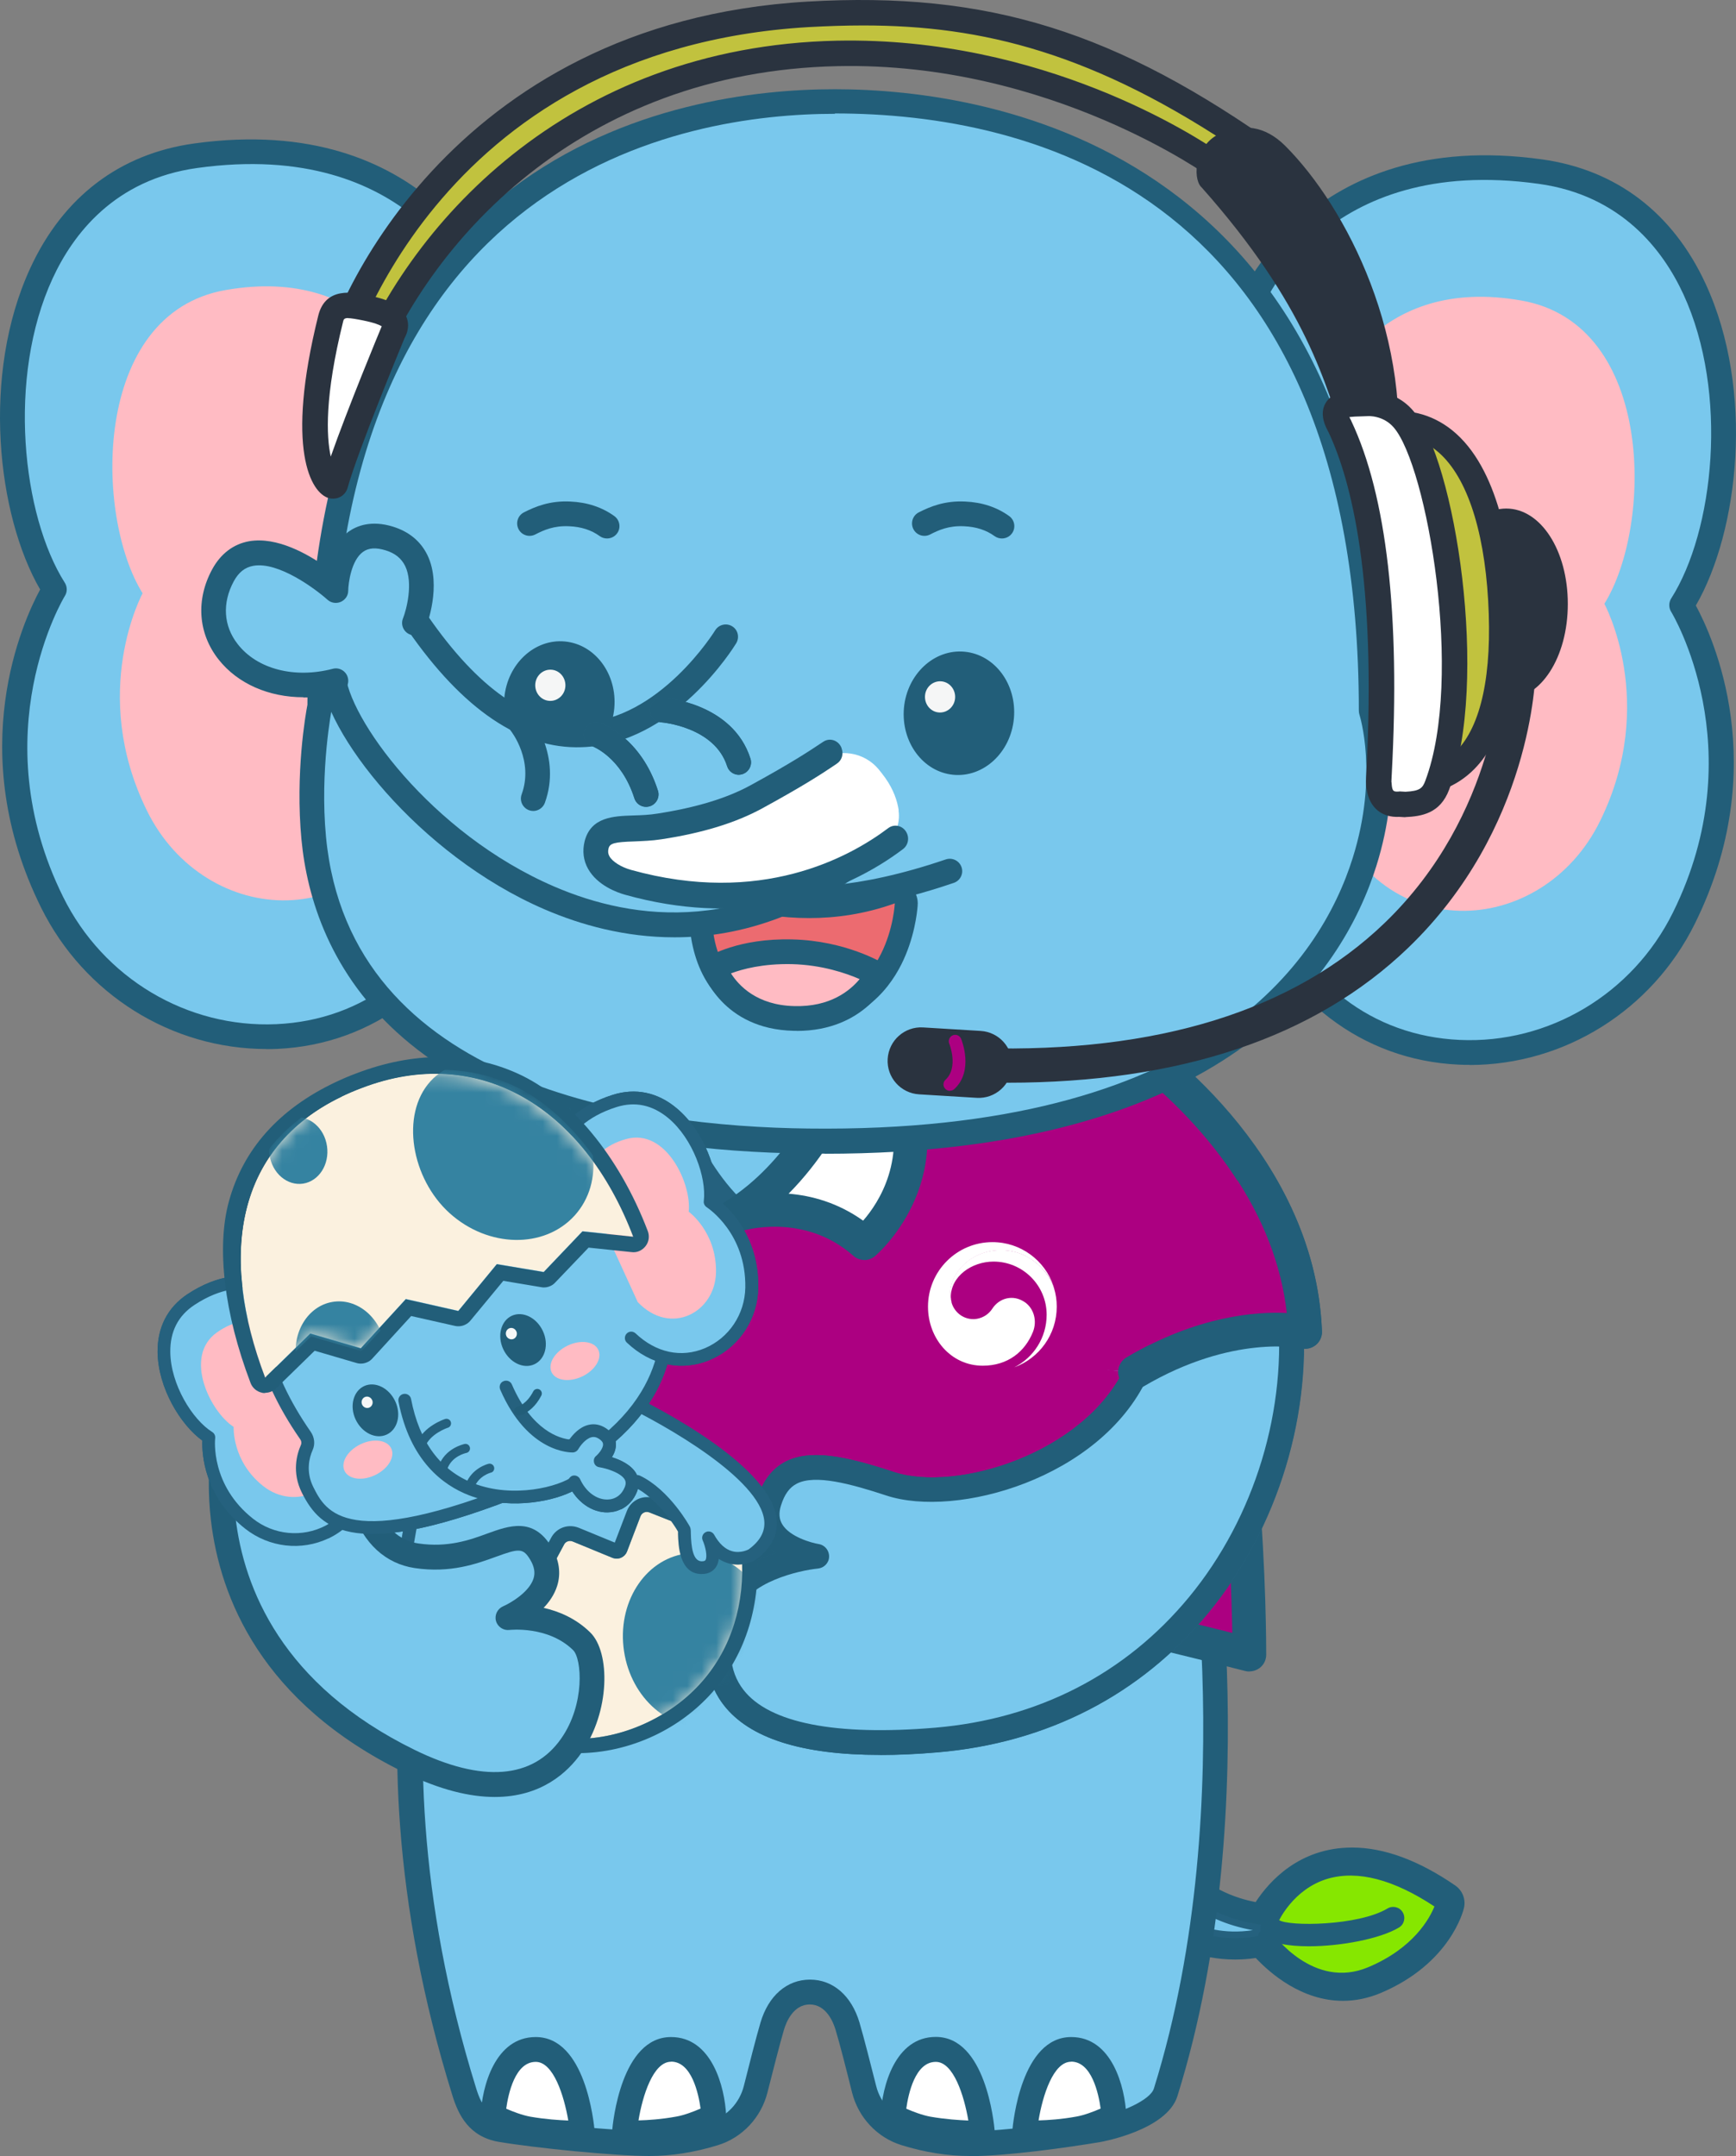 <svg width="120" height="149" viewBox="0 0 120 149" fill="none" xmlns="http://www.w3.org/2000/svg">
<rect x="0" y="0" width="120" height="149" fill="#808080" stroke="none"/>
<path d="M78.769 130.79C78.769 130.79 82.019 134.965 87.388 133.706C87.388 133.706 90.645 138.148 94.851 136.38C99.066 134.611 99.772 131.523 99.772 131.523C90.895 125.425 87.603 133.059 87.603 133.059C82.294 132.524 80.235 128.875 80.235 128.875L78.769 130.79Z" fill="#79C8ED"/>
<path d="M92.869 137.26C90.016 137.26 87.845 134.982 87.207 134.223C81.786 135.327 78.433 131.118 78.399 131.075L78.184 130.79L80.287 128.038L80.631 128.642C80.631 128.642 82.579 131.954 87.328 132.558C87.75 131.765 89.069 129.686 91.62 128.952C94.058 128.245 96.894 128.978 100.031 131.135L100.289 131.316L100.22 131.627C100.186 131.765 99.41 134.974 95.032 136.811C94.274 137.13 93.55 137.26 92.869 137.26ZM87.853 133.55C88.388 134.223 91.18 137.423 94.679 135.957C97.894 134.611 98.945 132.498 99.229 131.721C96.446 129.875 93.972 129.254 91.878 129.85C89.18 130.626 88.034 133.222 88.026 133.248L87.888 133.559H87.845L87.853 133.55ZM79.364 130.773C80.123 131.601 82.7 133.982 86.604 133.386C82.958 132.739 80.984 130.669 80.209 129.66L79.356 130.773H79.364Z" fill="#25617E"/>
<path d="M80.237 128.875C80.237 128.875 82.305 132.533 87.606 133.059C87.606 133.059 89.286 129.16 93.483 129.16C95.164 129.16 97.241 129.781 99.774 131.523C99.774 131.523 99.068 134.62 94.853 136.38C94.155 136.673 93.483 136.794 92.845 136.794C89.648 136.794 87.381 133.706 87.381 133.706C86.675 133.87 86.011 133.939 85.382 133.939C81.211 133.939 78.763 130.782 78.763 130.782L80.228 128.867M80.228 127.383C79.772 127.383 79.332 127.598 79.047 127.961L77.582 129.876C77.169 130.411 77.177 131.161 77.582 131.687C77.703 131.843 80.538 135.414 85.373 135.414C85.847 135.414 86.33 135.379 86.804 135.31C87.821 136.389 89.993 138.269 92.828 138.269C93.699 138.269 94.569 138.088 95.405 137.743C100.266 135.707 101.162 132.006 101.196 131.851C101.334 131.256 101.093 130.644 100.593 130.298C98.059 128.556 95.663 127.676 93.466 127.676C89.803 127.676 87.718 130.031 86.795 131.446C85.287 131.152 83.969 130.549 82.857 129.626C81.926 128.858 81.512 128.151 81.504 128.142C81.262 127.711 80.814 127.426 80.314 127.391C80.28 127.391 80.246 127.391 80.211 127.391" fill="#225E79"/>
<path d="M87.484 133.826C87.484 133.826 90.561 138.182 94.767 136.422C98.981 134.662 99.783 131.522 99.783 131.522C90.906 125.424 87.855 132.627 87.855 132.627" fill="#86E700"/>
<path d="M92.768 137.372C89.389 137.372 87.08 134.172 87.054 134.137C86.89 133.896 86.942 133.568 87.183 133.404C87.424 133.24 87.752 133.292 87.916 133.534C88.028 133.697 90.803 137.528 94.569 135.949C97.706 134.638 98.826 132.567 99.154 131.748C96.318 129.876 93.854 129.238 91.802 129.824C89.364 130.532 88.355 132.826 88.347 132.843C88.234 133.111 87.924 133.24 87.657 133.12C87.39 133.007 87.269 132.697 87.381 132.429C87.433 132.317 88.579 129.669 91.501 128.815C93.948 128.099 96.844 128.867 100.093 131.101C100.274 131.23 100.36 131.455 100.309 131.67C100.274 131.808 99.386 135.078 94.983 136.924C94.207 137.251 93.466 137.381 92.776 137.381" fill="#225E79"/>
<path d="M90.474 134.5C89.061 134.5 87.846 134.293 87.346 133.801C87.044 133.508 87.036 133.016 87.337 132.714C87.63 132.413 88.104 132.404 88.415 132.689C89.078 133.137 93.904 133.094 95.912 131.886C96.274 131.671 96.748 131.783 96.964 132.154C97.179 132.516 97.067 132.991 96.697 133.206C95.404 133.983 92.689 134.5 90.474 134.5Z" fill="#225E79"/>
<path d="M76.995 146.238C76.995 146.238 76.78 141.589 74.022 141.589C71.264 141.589 70.781 147.386 70.781 147.386C70.781 147.386 72.462 147.472 74.556 147.11C75.651 146.92 76.995 146.23 76.995 146.23" fill="white"/>
<path d="M71.28 148.257C70.953 148.257 70.754 148.248 70.729 148.248L69.85 148.205L69.927 147.325C69.979 146.652 70.573 140.743 74.021 140.743C76.848 140.743 77.753 144.176 77.847 146.204L77.873 146.756L77.382 147.006C77.322 147.04 75.908 147.756 74.693 147.963C73.228 148.222 71.97 148.265 71.28 148.265V148.257ZM74.021 142.443C72.771 142.443 72.039 144.806 71.746 146.54C72.401 146.523 73.349 146.454 74.4 146.273C74.969 146.178 75.624 145.919 76.081 145.72C75.934 144.659 75.46 142.451 74.021 142.451V142.443Z" fill="#25617E"/>
<path d="M86.369 21.228C86.369 21.228 90.721 9.661 106.501 11.86C120.946 13.87 121.204 34.038 116.249 41.828C116.249 41.828 122.307 51.532 116.404 63.445C110.5 75.367 92.574 76.773 86.852 62.013" fill="#79C8ED"/>
<path d="M101.599 73.589C101.34 73.589 101.082 73.589 100.823 73.572C94.196 73.27 88.671 69.069 86.06 62.323C85.888 61.883 86.112 61.392 86.543 61.219C86.982 61.047 87.474 61.262 87.646 61.702C90.042 67.887 94.868 71.588 100.892 71.864C107.054 72.149 112.854 68.69 115.638 63.065C121.248 51.739 115.578 42.371 115.517 42.276C115.345 42 115.345 41.638 115.517 41.362C118.473 36.721 119.516 27.163 116.362 20.331C114.957 17.294 112.087 13.499 106.365 12.705C91.49 10.635 87.318 21.081 87.155 21.53C86.991 21.97 86.5 22.194 86.052 22.022C85.612 21.858 85.388 21.366 85.552 20.926C85.595 20.805 90.335 8.746 106.597 11.015C111.725 11.731 115.638 14.707 117.905 19.624C121.3 26.982 120.197 36.703 117.224 41.845C118.379 43.975 122.541 52.964 117.155 63.833C114.19 69.828 108.131 73.598 101.573 73.598L101.599 73.589Z" fill="#225E79"/>
<path d="M92.07 26.947C92.07 26.947 95.077 18.985 105.178 20.771C114.425 22.401 114.227 36.401 110.9 41.724C110.9 41.724 114.624 48.556 110.607 56.733C106.6 64.911 95.043 65.601 91.639 55.258" fill="#FFBBC3"/>
<path d="M30.596 84.078L26.623 102.556L79.401 107.731L83.202 91.505L30.596 84.078Z" fill="#8BC5E8"/>
<path d="M79.859 108.37L25.908 103.073L30.131 83.414L83.918 91.005L79.859 108.361V108.37ZM27.339 102.029L78.945 107.093L82.478 91.997L31.053 84.743L27.339 102.029Z" fill="#36607A"/>
<path d="M79.399 108.742C79.399 108.742 79.33 108.742 79.304 108.742L26.526 103.566C26.241 103.54 25.983 103.394 25.81 103.161C25.638 102.928 25.578 102.634 25.638 102.358L29.602 83.89C29.714 83.372 30.206 83.027 30.723 83.105L83.329 90.532C83.604 90.575 83.854 90.73 84.018 90.963C84.173 91.196 84.234 91.489 84.165 91.765L80.373 107.991C80.269 108.449 79.856 108.768 79.39 108.768L79.399 108.742ZM27.844 101.66L78.623 106.646L81.967 92.352L31.378 85.21L27.844 101.66Z" fill="#36637F"/>
<path d="M32.101 99.564C32.101 99.564 23.629 117.385 32.101 144.592C32.541 145.998 33.178 146.93 34.635 147.172C37.039 147.577 42.529 148.138 44.899 148.138C46.606 148.138 48.183 147.793 49.381 147.422C50.794 146.982 51.871 145.817 52.233 144.385C52.604 142.902 53.087 141.013 53.38 140.029C53.681 139.02 54.448 137.674 55.982 137.674C57.516 137.674 58.283 139.028 58.585 140.029C58.878 141.013 59.361 142.902 59.731 144.385C60.093 145.826 61.162 146.991 62.584 147.422C63.782 147.793 65.359 148.138 67.065 148.138C69.436 148.138 73.52 147.577 75.916 147.172C77.364 146.93 80.122 145.998 80.562 144.592C86.948 124.148 82.561 101.323 82.561 101.323" fill="#79C8ED"/>
<path d="M67.048 148.992C65.523 148.992 63.928 148.742 62.317 148.242C60.636 147.724 59.326 146.327 58.895 144.593C58.542 143.169 58.059 141.263 57.758 140.271C57.602 139.745 57.111 138.52 55.974 138.52C54.836 138.52 54.345 139.745 54.19 140.271C53.897 141.263 53.414 143.169 53.052 144.593C52.621 146.327 51.311 147.724 49.631 148.242C48.01 148.742 46.416 148.992 44.899 148.992C42.512 148.992 37.014 148.44 34.488 148.017C32.411 147.664 31.687 146.137 31.282 144.843C22.811 117.627 30.981 99.926 31.334 99.193C31.532 98.77 32.049 98.589 32.472 98.787C32.894 98.995 33.075 99.504 32.877 99.926C32.791 100.099 24.663 117.8 32.92 144.334C33.325 145.645 33.816 146.163 34.781 146.327C37.186 146.732 42.633 147.276 44.908 147.276C46.261 147.276 47.683 147.051 49.139 146.594C50.251 146.249 51.121 145.317 51.415 144.161C51.776 142.721 52.268 140.789 52.569 139.771C53.121 137.907 54.397 136.803 55.991 136.803C57.585 136.803 58.861 137.916 59.412 139.771C59.714 140.797 60.205 142.73 60.567 144.161C60.852 145.317 61.731 146.249 62.842 146.594C64.299 147.043 65.721 147.276 67.074 147.276C69.504 147.276 73.693 146.68 75.787 146.327C77.459 146.042 79.51 145.128 79.76 144.334C86.008 124.338 81.777 101.712 81.734 101.487C81.647 101.022 81.949 100.573 82.415 100.487C82.88 100.401 83.328 100.702 83.414 101.168C83.457 101.401 87.766 124.433 81.389 144.852C80.648 147.224 76.115 148.017 76.063 148.026C73.917 148.388 69.608 149.001 67.065 149.001L67.048 148.992Z" fill="#225E79"/>
<path d="M34.076 146.24C34.076 146.24 34.283 141.625 37.032 141.625C39.782 141.625 40.255 147.387 40.255 147.387C40.255 147.387 38.584 147.474 36.507 147.111C35.412 146.922 34.076 146.24 34.076 146.24Z" fill="white"/>
<path d="M39.756 148.249C39.075 148.249 37.817 148.206 36.36 147.948C35.154 147.74 33.749 147.025 33.688 146.999L33.197 146.748L33.223 146.196C33.318 144.178 34.223 140.771 37.032 140.771C40.462 140.771 41.048 146.645 41.109 147.318L41.186 148.198L40.307 148.241C40.307 148.241 40.083 148.249 39.764 148.249H39.756ZM34.99 145.722C35.438 145.92 36.093 146.171 36.653 146.274C37.696 146.455 38.635 146.516 39.282 146.541C38.989 144.825 38.256 142.487 37.032 142.487C35.61 142.487 35.136 144.678 34.99 145.731V145.722Z" fill="#225E79"/>
<path d="M49.332 146.24C49.332 146.24 49.125 141.625 46.376 141.625C43.626 141.625 43.152 147.387 43.152 147.387C43.152 147.387 44.824 147.474 46.901 147.111C47.996 146.922 49.332 146.24 49.332 146.24Z" fill="white"/>
<path d="M43.661 148.249C43.334 148.249 43.135 148.241 43.109 148.241L42.23 148.198L42.308 147.318C42.36 146.645 42.954 140.771 46.385 140.771C49.194 140.771 50.099 144.186 50.194 146.196L50.22 146.748L49.728 146.999C49.668 147.033 48.263 147.741 47.057 147.956C45.6 148.215 44.342 148.258 43.661 148.258V148.249ZM46.385 142.478C45.152 142.478 44.419 144.816 44.135 146.533C44.79 146.516 45.73 146.455 46.764 146.265C47.298 146.171 47.953 145.92 48.427 145.713C48.281 144.661 47.806 142.47 46.385 142.47V142.478Z" fill="#225E79"/>
<path d="M61.738 146.24C61.738 146.24 61.945 141.625 64.694 141.625C67.444 141.625 67.918 147.387 67.918 147.387C67.918 147.387 66.246 147.474 64.169 147.111C63.074 146.922 61.738 146.24 61.738 146.24Z" fill="white"/>
<path d="M67.41 148.249C66.729 148.249 65.471 148.206 64.014 147.947C62.808 147.74 61.403 147.024 61.343 146.99L60.852 146.74L60.877 146.188C60.972 144.169 61.877 140.762 64.687 140.762C68.117 140.762 68.703 146.636 68.763 147.309L68.841 148.189L67.962 148.232C67.962 148.232 67.738 148.241 67.419 148.241L67.41 148.249ZM62.644 145.722C63.092 145.92 63.747 146.17 64.308 146.274C65.35 146.455 66.29 146.515 66.936 146.541C66.643 144.825 65.91 142.487 64.687 142.487C63.265 142.487 62.791 144.678 62.644 145.73V145.722Z" fill="#225E79"/>
<path d="M76.994 146.24C76.994 146.24 76.778 141.625 74.038 141.625C71.297 141.625 70.814 147.387 70.814 147.387C70.814 147.387 72.486 147.474 74.563 147.111C75.658 146.922 76.994 146.24 76.994 146.24Z" fill="white"/>
<path d="M71.315 148.249C70.987 148.249 70.789 148.241 70.772 148.241L69.893 148.198L69.97 147.318C70.022 146.645 70.617 140.771 74.047 140.771C76.856 140.771 77.761 144.186 77.856 146.196L77.882 146.748L77.391 146.999C77.33 147.025 75.925 147.74 74.719 147.948C73.262 148.206 72.013 148.249 71.323 148.249H71.315ZM74.038 142.478C72.806 142.478 72.073 144.816 71.789 146.533C72.444 146.516 73.383 146.455 74.417 146.265C74.951 146.171 75.606 145.92 76.081 145.713C75.934 144.661 75.46 142.47 74.038 142.47V142.478Z" fill="#225E79"/>
<path d="M82.131 85.303C86.423 93.653 86.371 114.347 86.371 114.347C86.371 114.347 53.665 105.937 42.133 105.695C30.602 105.445 24.009 109.957 24.009 109.957C24.009 109.957 21.277 95.188 24.466 87.451" fill="#AC0081"/>
<path d="M86.371 115.512C86.276 115.512 86.182 115.503 86.078 115.477C85.751 115.391 53.372 107.101 42.108 106.86C31.068 106.627 24.725 110.879 24.665 110.923C24.337 111.147 23.923 111.19 23.561 111.035C23.199 110.879 22.932 110.56 22.863 110.172C22.751 109.551 20.105 94.973 23.389 87.011C23.63 86.415 24.311 86.131 24.906 86.381C25.5 86.623 25.785 87.304 25.535 87.899C23.122 93.756 24.303 104.117 24.88 108.11C27.526 106.756 33.472 104.341 42.151 104.531C52.424 104.746 78.615 111.19 85.182 112.846C85.096 107.981 84.544 92.566 81.088 85.838C80.795 85.268 81.019 84.561 81.588 84.268C82.157 83.974 82.864 84.198 83.157 84.768C87.535 93.273 87.526 113.493 87.526 114.347C87.526 114.71 87.362 115.046 87.078 115.262C86.871 115.417 86.621 115.503 86.363 115.503L86.371 115.512Z" fill="#225E79"/>
<path d="M33.273 89.996C31.773 94.43 31.437 97.966 36.358 97.759C41.288 97.552 43.985 98.018 44.071 101.236C44.158 104.453 39.892 103.97 39.892 103.97C39.892 103.97 42.718 105.135 43.52 107.912C44.321 110.69 43.83 122.344 28.119 115.297C16.114 109.914 19.277 95.344 24.189 85.312C28.653 76.185 37.384 69.129 37.384 69.129L76.321 73.451C76.321 73.451 87.947 79.066 89.119 90.177C90.498 103.306 81.862 118.807 64.704 120.257C47.545 121.706 49.26 113.873 50.19 111.139C51.233 108.085 56.447 107.567 56.447 107.567C56.447 107.567 52.207 106.877 53.164 103.798C54.12 100.718 56.844 101.011 61.532 102.556C66.22 104.1 75.502 101.322 78.536 94.878" fill="#79C8ED"/>
<path d="M60.827 121.274C55.44 121.274 51.821 120.127 50.037 117.841C49.071 116.607 48.175 114.39 49.382 110.845C50.037 108.93 51.967 107.877 53.639 107.308C53.251 107.023 52.889 106.678 52.622 106.247C52.139 105.462 52.045 104.522 52.355 103.53C52.734 102.331 53.381 101.485 54.294 101.011C56.026 100.122 58.448 100.623 61.801 101.727C66.093 103.142 74.961 100.467 77.762 94.498C77.96 94.067 78.468 93.886 78.899 94.093C79.322 94.291 79.511 94.8 79.304 95.231C76.038 102.175 66.11 104.944 61.266 103.349C58.801 102.538 56.345 101.874 55.078 102.529C54.57 102.788 54.225 103.271 53.984 104.039C53.82 104.556 53.855 104.988 54.079 105.35C54.604 106.204 56.069 106.618 56.595 106.704C57.017 106.773 57.319 107.144 57.31 107.575C57.302 108.007 56.966 108.352 56.544 108.395C55.242 108.524 51.717 109.327 51.011 111.397C50.235 113.657 50.364 115.469 51.398 116.788C53.182 119.074 57.759 119.971 64.645 119.393C71.746 118.79 77.805 115.676 82.183 110.379C86.751 104.85 89.026 97.328 88.284 90.254C87.242 80.343 77.322 74.908 76.09 74.27L37.661 70.008C36.17 71.276 28.853 77.729 24.966 85.682C23.027 89.642 18.813 99.683 21.579 107.334C22.751 110.569 25.07 112.984 28.474 114.52C34.188 117.082 38.454 117.358 40.798 115.322C43.22 113.217 43.047 109.335 42.703 108.153C42.03 105.824 39.591 104.772 39.574 104.763C39.186 104.599 38.971 104.168 39.074 103.763C39.178 103.349 39.566 103.081 39.996 103.124C40.522 103.185 42.047 103.185 42.78 102.503C43.09 102.21 43.237 101.813 43.228 101.27C43.202 100.467 43.004 99.907 42.59 99.519C41.548 98.544 39.005 98.509 36.411 98.621C34.403 98.708 32.99 98.207 32.197 97.138C30.844 95.335 31.585 92.385 32.481 89.728C32.636 89.279 33.119 89.038 33.567 89.193C34.015 89.348 34.257 89.831 34.102 90.28C33.447 92.212 32.679 94.929 33.567 96.111C34.007 96.706 34.946 96.974 36.351 96.913C39.876 96.767 42.349 96.939 43.771 98.268C44.521 98.966 44.917 99.959 44.952 101.218C44.978 102.253 44.633 103.133 43.952 103.763C43.495 104.177 42.944 104.444 42.401 104.608C43.185 105.324 43.978 106.333 44.366 107.679C44.857 109.387 44.926 114.011 41.935 116.607C39.005 119.152 34.248 118.971 27.793 116.072C23.949 114.347 21.321 111.604 19.993 107.912C17.003 99.648 21.415 89.09 23.458 84.932C27.957 75.745 36.523 68.749 36.885 68.456C37.058 68.309 37.29 68.24 37.514 68.274L76.452 72.596C76.546 72.605 76.641 72.631 76.727 72.674C77.219 72.915 88.793 78.626 90 90.082C90.792 97.604 88.362 105.6 83.519 111.475C78.847 117.133 72.375 120.463 64.808 121.101C63.404 121.222 62.085 121.283 60.861 121.283L60.827 121.274Z" fill="#25617E"/>
<path d="M32.566 91.809C32.566 91.809 31.343 88.151 26.06 88.306C22.087 88.427 21.328 90.126 21.328 90.126C21.328 90.126 22.793 80.267 31.42 73.719C31.42 73.719 37.496 75.195 44.192 76.221C43.494 78.662 50.639 83.933 50.639 83.933C50.639 83.933 57.594 81.664 62.851 76.169C68.108 70.674 78.079 72.184 78.079 72.184C78.079 72.184 89.757 79.87 90.222 92.059C90.222 92.059 85.172 90.877 78.476 94.819" fill="#AC0081"/>
<path d="M78.468 95.983C78.072 95.983 77.684 95.776 77.46 95.405C77.132 94.853 77.322 94.137 77.874 93.809C82.76 90.928 86.845 90.635 88.948 90.739C87.845 80.965 79.166 74.383 77.658 73.305C76.064 73.158 67.842 72.632 63.688 76.971C58.293 82.613 51.286 84.942 50.993 85.037C50.631 85.149 50.243 85.088 49.942 84.864C47.934 83.38 43.711 79.982 43.065 77.213C37.911 76.376 33.248 75.332 31.688 74.97C26.561 79.05 24.191 84.372 23.174 87.555C23.923 87.331 24.854 87.176 26.018 87.141C32.093 86.969 33.602 91.248 33.662 91.437C33.869 92.05 33.541 92.705 32.929 92.912C32.326 93.119 31.671 92.792 31.456 92.188C31.404 92.05 30.37 89.324 26.078 89.471C23.036 89.565 22.355 90.644 22.346 90.652C22.113 91.187 21.536 91.429 20.976 91.265C20.416 91.101 20.08 90.523 20.166 89.945C20.226 89.522 21.803 79.533 30.706 72.779C30.982 72.563 31.344 72.494 31.68 72.572C31.74 72.589 37.79 74.047 44.357 75.056C44.685 75.108 44.978 75.298 45.159 75.582C45.34 75.867 45.391 76.212 45.297 76.531C45.09 77.264 47.434 80.025 50.821 82.613C52.536 81.957 57.853 79.68 61.999 75.349C67.403 69.708 77.779 70.959 78.218 71.01C78.391 71.036 78.563 71.097 78.71 71.192C79.21 71.519 90.896 79.352 91.379 91.998C91.396 92.36 91.232 92.714 90.956 92.938C90.672 93.171 90.301 93.257 89.948 93.171C89.905 93.162 85.216 92.171 79.054 95.802C78.873 95.914 78.666 95.966 78.468 95.966V95.983Z" fill="#225E79"/>
<path d="M50.638 83.94C50.638 83.94 46.475 81.628 42.485 84.544C42.485 84.544 38.305 79.411 42.011 72.734L45.553 74.882C45.553 74.882 46.898 80.412 50.638 83.931V83.94Z" fill="white"/>
<path d="M42.477 85.709C42.141 85.709 41.805 85.562 41.572 85.277C41.383 85.044 36.936 79.446 40.986 72.165C41.141 71.889 41.4 71.691 41.702 71.605C42.012 71.527 42.331 71.57 42.606 71.734L46.149 73.882C46.416 74.046 46.605 74.305 46.674 74.598C46.683 74.65 47.993 79.843 51.423 83.078C51.854 83.483 51.914 84.139 51.569 84.613C51.225 85.088 50.587 85.226 50.07 84.95C49.923 84.872 46.485 83.052 43.158 85.476C42.951 85.622 42.71 85.7 42.477 85.7V85.709ZM42.486 74.391C40.788 78.325 42.012 81.49 42.822 82.948C44.468 82.051 46.08 81.835 47.441 81.913C45.735 79.351 44.864 76.703 44.554 75.642L42.494 74.391H42.486Z" fill="#25617E"/>
<path d="M50.812 83.984C50.812 83.984 55.751 82.371 59.75 85.908C59.75 85.908 65.119 81.508 61.982 74.297L57.75 75.85C57.75 75.85 55.466 81.103 50.821 83.984H50.812Z" fill="white"/>
<path d="M59.75 87.073C59.474 87.073 59.198 86.978 58.983 86.779C55.553 83.751 51.347 85.037 51.166 85.097C50.606 85.278 50.002 85.011 49.752 84.476C49.511 83.941 49.692 83.312 50.192 83.001C54.458 80.361 56.647 75.445 56.673 75.393C56.802 75.099 57.044 74.875 57.337 74.763L61.568 73.21C62.145 73.003 62.792 73.271 63.033 73.84C66.489 81.759 60.534 86.762 60.474 86.814C60.258 86.986 60 87.081 59.732 87.081L59.75 87.073ZM54.518 82.492C56.087 82.621 57.914 83.105 59.663 84.355C60.758 83.096 62.723 80.094 61.301 75.79L58.586 76.781C58.086 77.791 56.742 80.241 54.51 82.492H54.518Z" fill="#225E79"/>
<path d="M33.653 20.132C33.653 20.132 29.301 8.564 13.521 10.764C-0.923 12.782 -1.19 32.95 3.765 40.731C3.765 40.731 -2.294 50.436 3.61 62.348C9.513 74.27 27.439 75.676 33.162 60.916" fill="#79C8ED"/>
<path d="M18.425 72.493C11.867 72.493 5.817 68.723 2.844 62.728C-2.543 51.859 1.62 42.87 2.775 40.739C-0.199 35.607 -1.302 25.885 2.094 18.527C4.361 13.61 8.273 10.634 13.401 9.918C29.672 7.649 34.404 19.709 34.447 19.829C34.611 20.269 34.386 20.761 33.947 20.925C33.508 21.089 33.016 20.873 32.844 20.433C32.672 19.985 28.509 9.538 13.634 11.609C7.911 12.402 5.041 16.198 3.637 19.243C0.482 26.075 1.534 35.633 4.481 40.274C4.654 40.55 4.662 40.903 4.481 41.188C4.421 41.283 -1.241 50.651 4.361 61.977C7.144 67.602 12.936 71.052 19.106 70.776C25.131 70.5 29.957 66.799 32.353 60.614C32.525 60.174 33.016 59.959 33.456 60.131C33.895 60.304 34.111 60.795 33.938 61.235C31.327 67.981 25.803 72.182 19.175 72.484C18.917 72.493 18.658 72.501 18.4 72.501L18.425 72.493Z" fill="#225E79"/>
<path d="M28.689 26.224C28.689 26.224 25.681 18.262 15.581 20.047C6.333 21.677 6.532 35.678 9.858 41C9.858 41 6.135 47.832 10.151 56.01C14.159 64.188 25.716 64.878 29.12 54.535" fill="#FFBBC3"/>
<path d="M55.845 78.86C82.907 79.187 91.749 67.74 94.317 59.563C96.239 53.455 94.774 49.142 94.774 49.142C94.774 12.817 71.375 7.012 57.707 7.012C44.995 7.012 22.105 12.817 22.105 48.771C22.105 48.771 21.234 53.11 21.691 57.924C22.226 63.574 25.655 78.48 55.854 78.851" fill="#79C8ED"/>
<path d="M56.991 79.722C56.612 79.722 56.224 79.722 55.837 79.722C27.146 79.368 21.596 65.972 20.838 58.018C20.407 53.446 21.122 49.358 21.251 48.702C21.286 10.315 46.753 6.166 57.707 6.166C68.66 6.166 95.575 10.341 95.636 49.021C95.885 49.858 96.946 54.076 95.144 59.83C92.792 67.309 84.716 79.731 57 79.731L56.991 79.722ZM57.707 7.865C47.261 7.865 22.958 11.851 22.958 48.771C22.958 48.831 22.958 48.883 22.941 48.935C22.941 48.978 22.096 53.214 22.535 57.837C24.173 75.038 44.116 77.85 55.854 77.988C83.372 78.333 91.266 66.42 93.507 59.286C95.308 53.55 93.981 49.435 93.972 49.392C93.946 49.306 93.929 49.211 93.929 49.116C93.929 13.205 71.237 7.84 57.715 7.84L57.707 7.865Z" fill="#225E79"/>
<path d="M55.511 62.988C49.84 62.988 47.617 60.702 47.488 60.564C47.169 60.219 47.186 59.675 47.531 59.356C47.875 59.037 48.41 59.054 48.729 59.39C48.798 59.459 53.064 63.583 65.379 59.39C65.827 59.244 66.31 59.477 66.465 59.925C66.62 60.374 66.379 60.857 65.931 61.012C61.604 62.487 58.174 62.988 55.511 62.988Z" fill="#225E79"/>
<path d="M54.907 70.217C52.813 70.165 51.176 69.475 50.047 68.155C48.013 65.774 48.452 62.246 48.469 62.099C48.504 61.849 48.651 61.633 48.866 61.513C48.987 61.444 49.116 61.409 49.254 61.409C49.366 61.409 49.469 61.435 49.573 61.478C49.599 61.487 52.261 62.66 55.941 62.66C57.898 62.66 59.803 62.332 61.595 61.685C61.681 61.651 61.767 61.642 61.862 61.642C62.026 61.642 62.19 61.694 62.328 61.797C62.543 61.953 62.655 62.203 62.647 62.47C62.526 65.153 60.794 70.225 55.14 70.225H54.907V70.217Z" fill="#EC6B70"/>
<path d="M49.245 62.203C49.245 62.203 52.028 63.445 55.932 63.445C57.725 63.445 59.75 63.186 61.853 62.427C61.853 62.427 61.534 69.432 55.131 69.432C55.062 69.432 54.993 69.432 54.924 69.432C48.314 69.276 49.253 62.203 49.253 62.203M49.253 60.633C48.986 60.633 48.719 60.702 48.486 60.831C48.055 61.073 47.762 61.504 47.693 61.996C47.667 62.16 47.193 66.024 49.451 68.664C50.727 70.156 52.563 70.941 54.889 71.001C54.976 71.001 55.053 71.001 55.139 71.001C59.25 71.001 61.31 68.629 62.31 66.637C63.206 64.851 63.396 63.065 63.43 62.608C63.43 62.548 63.439 62.487 63.439 62.427C63.439 61.556 62.741 60.857 61.87 60.857C61.87 60.857 61.836 60.857 61.819 60.857C61.638 60.857 61.465 60.9 61.31 60.961C59.612 61.564 57.811 61.875 55.958 61.875C52.468 61.875 49.934 60.779 49.908 60.762C49.701 60.676 49.486 60.633 49.27 60.633" fill="#225E79"/>
<path d="M49.468 66.809C49.468 66.809 51.234 65.688 54.751 65.766C58.267 65.852 60.663 67.327 60.663 67.327C60.663 67.327 59.224 70.475 54.863 70.372C50.502 70.269 49.459 66.809 49.459 66.809" fill="#FFBBC3"/>
<path d="M55.079 71.234C55.001 71.234 54.924 71.234 54.846 71.234C49.942 71.121 48.615 67.291 48.563 67.127C48.443 66.757 48.589 66.343 48.917 66.135C49.003 66.084 51.028 64.824 54.769 64.919C58.474 65.005 61 66.541 61.112 66.601C61.482 66.826 61.62 67.291 61.439 67.688C61.37 67.835 59.767 71.242 55.079 71.242V71.234ZM50.528 67.266C51.071 68.12 52.33 69.465 54.889 69.526C57.406 69.603 58.776 68.439 59.422 67.662C58.492 67.257 56.82 66.679 54.734 66.627C52.726 66.584 51.313 66.972 50.528 67.266Z" fill="#225E79"/>
<path d="M70.085 49.652C69.87 51.998 67.991 53.741 65.897 53.542C63.802 53.344 62.277 51.282 62.484 48.927C62.699 46.581 64.578 44.839 66.672 45.037C68.775 45.235 70.3 47.297 70.085 49.652Z" fill="#225E79"/>
<path d="M42.462 48.945C42.246 51.291 40.368 53.034 38.273 52.835C36.179 52.637 34.654 50.575 34.861 48.22C35.076 45.874 36.955 44.131 39.049 44.33C41.143 44.528 42.677 46.59 42.462 48.945Z" fill="#225E79"/>
<path d="M69.257 37.212C69.084 37.212 68.903 37.161 68.748 37.048C68.179 36.634 67.473 36.401 66.637 36.367C65.585 36.315 64.879 36.634 64.293 36.936C63.87 37.152 63.353 36.988 63.138 36.565C62.922 36.143 63.086 35.625 63.508 35.409C64.301 35.004 65.31 34.59 66.714 34.659C67.895 34.711 68.921 35.056 69.765 35.668C70.144 35.944 70.231 36.488 69.946 36.867C69.782 37.092 69.515 37.212 69.257 37.212Z" fill="#225E79"/>
<path d="M66.024 48.194C66.006 48.789 65.524 49.255 64.946 49.238C64.369 49.221 63.921 48.721 63.938 48.125C63.955 47.53 64.438 47.064 65.015 47.081C65.593 47.099 66.041 47.599 66.024 48.194Z" fill="#F5F6F6"/>
<path d="M41.962 37.212C41.789 37.212 41.608 37.161 41.453 37.048C40.885 36.634 40.178 36.401 39.342 36.367C38.29 36.315 37.584 36.634 36.998 36.936C36.575 37.152 36.058 36.988 35.843 36.565C35.627 36.143 35.791 35.625 36.213 35.409C37.006 35.004 38.015 34.59 39.419 34.659C40.6 34.711 41.626 35.056 42.47 35.668C42.849 35.944 42.936 36.488 42.651 36.867C42.487 37.092 42.22 37.212 41.962 37.212Z" fill="#225E79"/>
<path d="M39.084 47.392C39.067 47.987 38.584 48.453 38.007 48.435C37.429 48.418 36.981 47.918 36.998 47.323C37.016 46.727 37.498 46.261 38.076 46.279C38.653 46.296 39.101 46.796 39.084 47.392Z" fill="#F5F6F6"/>
<path d="M50.15 44.002C50.15 44.002 40.498 59.883 28.863 43.044C28.475 42.484 27.734 42.328 27.165 42.682L23.545 44.804C22.977 45.149 22.977 45.822 23.002 46.495C23.252 52.749 42.575 74.168 61.035 57.985" fill="#79C8ED"/>
<path d="M46.617 64.774C43.212 64.774 40.144 63.92 37.645 62.842C28.889 59.072 22.313 50.489 22.158 46.538C22.132 45.857 22.089 44.709 23.106 44.088L26.743 41.958C27.682 41.38 28.94 41.647 29.578 42.57C33.026 47.556 36.542 50.041 40.144 49.937C45.574 49.782 49.392 43.631 49.435 43.562C49.685 43.157 50.21 43.036 50.607 43.278C51.012 43.519 51.132 44.045 50.891 44.451C50.719 44.735 46.565 51.455 40.205 51.636C36.033 51.783 31.983 49.031 28.182 43.536C28.053 43.355 27.82 43.303 27.63 43.416L23.994 45.546C23.873 45.624 23.856 45.952 23.873 46.469C23.994 49.471 29.716 57.571 38.326 61.272C43.738 63.601 51.977 64.809 60.483 57.347C60.837 57.036 61.38 57.071 61.69 57.425C62 57.778 61.966 58.322 61.612 58.632C56.355 63.239 51.193 64.774 46.634 64.774H46.617Z" fill="#225E79"/>
<path d="M45.772 49.065C45.772 49.065 50.012 49.358 51.072 52.688L45.772 49.065Z" fill="#79C8ED"/>
<path d="M51.071 53.542C50.709 53.542 50.373 53.309 50.261 52.946C49.39 50.221 45.753 49.919 45.71 49.919C45.245 49.884 44.892 49.479 44.917 49.004C44.952 48.538 45.357 48.193 45.822 48.211C46.02 48.228 50.648 48.59 51.872 52.42C52.019 52.869 51.769 53.352 51.321 53.498C51.234 53.524 51.148 53.542 51.062 53.542H51.071Z" fill="#25617E"/>
<path d="M51.071 53.542C50.709 53.542 50.373 53.309 50.261 52.946C49.39 50.221 45.753 49.919 45.71 49.919C45.245 49.884 44.892 49.479 44.917 49.004C44.952 48.538 45.357 48.193 45.822 48.211C46.02 48.228 50.648 48.59 51.872 52.42C52.019 52.869 51.769 53.352 51.321 53.498C51.234 53.524 51.148 53.542 51.062 53.542H51.071Z" fill="#225E79"/>
<path d="M41.205 50.755C41.205 50.755 43.601 51.574 44.67 54.904L41.205 50.755Z" fill="#79C8ED"/>
<path d="M44.661 55.758C44.299 55.758 43.963 55.525 43.851 55.163C42.946 52.325 40.998 51.591 40.921 51.557C40.481 51.393 40.248 50.91 40.404 50.47C40.559 50.03 41.041 49.788 41.481 49.944C41.593 49.987 44.299 50.944 45.48 54.636C45.626 55.085 45.376 55.568 44.928 55.715C44.842 55.74 44.756 55.758 44.67 55.758H44.661Z" fill="#25617E"/>
<path d="M44.659 55.759C44.297 55.759 43.961 55.526 43.849 55.163C42.944 52.325 40.996 51.592 40.919 51.558C40.479 51.394 40.246 50.911 40.402 50.471C40.557 50.031 41.039 49.789 41.479 49.945C41.591 49.988 44.297 50.945 45.478 54.637C45.624 55.086 45.374 55.569 44.926 55.716C44.84 55.742 44.754 55.759 44.668 55.759H44.659Z" fill="#225E79"/>
<path d="M35.982 49.98C35.982 49.98 37.887 52.37 36.861 55.191L35.982 49.98Z" fill="#8BC5E8"/>
<path d="M37.412 55.389L36.301 54.983C37.197 52.516 35.525 50.36 35.508 50.334L36.43 49.601C36.516 49.713 38.533 52.283 37.404 55.38L37.412 55.389Z" fill="#36607A"/>
<path d="M36.861 56.043C36.766 56.043 36.663 56.026 36.568 55.991C36.129 55.827 35.896 55.344 36.059 54.895C36.904 52.575 35.379 50.591 35.31 50.505C35.017 50.134 35.086 49.599 35.448 49.306C35.818 49.012 36.352 49.073 36.645 49.444C36.732 49.556 38.835 52.247 37.663 55.482C37.533 55.827 37.206 56.043 36.861 56.043Z" fill="#225E79"/>
<path d="M62.112 56.009C62.25 56.983 61.837 57.941 61.061 58.502C58.389 60.46 52.581 63.513 43.411 60.96C42.377 60.667 40.868 59.839 41.239 58.372C41.618 56.88 43.462 57.432 45.583 57.104C48.022 56.733 50.34 56.121 52.296 55.051C54.408 53.895 55.769 53.084 56.631 52.541C57.958 51.696 59.717 51.937 60.742 53.171C60.889 53.352 61.044 53.55 61.199 53.766C61.776 54.585 62.026 55.353 62.121 55.991" fill="white"/>
<path d="M53.425 62.495C50.546 62.969 47.116 62.926 43.203 61.831C42.652 61.675 41.299 61.192 40.652 60.045C40.325 59.467 40.247 58.803 40.411 58.139C40.842 56.456 42.402 56.396 43.781 56.353C44.315 56.336 44.867 56.319 45.444 56.224C48.107 55.81 50.227 55.171 51.882 54.266C54.743 52.704 55.976 51.876 56.717 51.384C56.786 51.341 56.855 51.289 56.915 51.255C57.372 50.953 57.975 51.169 58.173 51.695V51.712C58.328 52.109 58.191 52.549 57.846 52.773C57.785 52.816 57.725 52.851 57.656 52.903C56.898 53.411 55.614 54.266 52.692 55.861C50.856 56.862 48.564 57.569 45.711 58.001C45.048 58.104 44.41 58.121 43.858 58.147C42.471 58.19 42.152 58.277 42.066 58.63C42.014 58.837 42.031 59.001 42.126 59.174C42.333 59.545 42.936 59.924 43.617 60.114C52.563 62.607 58.682 59.277 61.405 57.224C61.776 56.948 62.293 57.026 62.577 57.397C62.888 57.802 62.819 58.38 62.413 58.682C60.655 60.011 57.613 61.813 53.416 62.512" fill="#225E79"/>
<path d="M104.116 47.151C105.815 47.151 107.193 44.726 107.193 41.734C107.193 38.742 105.815 36.316 104.116 36.316C102.417 36.316 101.039 38.742 101.039 41.734C101.039 44.726 102.417 47.151 104.116 47.151Z" fill="#2A333F"/>
<path d="M104.117 48.324C101.73 48.324 99.859 45.425 99.859 41.733C99.859 38.041 101.73 35.143 104.117 35.143C106.504 35.143 108.374 38.041 108.374 41.733C108.374 45.425 106.504 48.324 104.117 48.324ZM104.117 37.498C103.341 37.498 102.221 39.145 102.221 41.733C102.221 44.321 103.341 45.968 104.117 45.968C104.892 45.968 106.013 44.321 106.013 41.733C106.013 39.145 104.892 37.498 104.117 37.498Z" fill="#2A333F"/>
<path d="M84.235 11.584C84.235 11.584 73.092 3.363 57.881 3.691C37.964 4.123 28.061 18.019 24.959 26.395C24.605 27.336 23.838 27.698 23.416 26.784L23.114 26.128C23.028 25.93 22.985 25.714 23.02 25.507C23.52 22.143 31.336 2.423 55.873 0.991C67.059 0.336 76.005 2.406 88.062 11.024C88.424 11.282 84.235 11.584 84.235 11.584Z" fill="#C1C23E"/>
<path d="M24.052 28.198C23.725 28.198 23.044 28.077 22.613 27.154L22.312 26.499C22.148 26.145 22.088 25.757 22.148 25.377C22.717 21.513 30.878 1.56 55.819 0.111C68.281 -0.614 77.158 2.147 88.578 10.307C88.879 10.523 89.034 10.945 88.939 11.308C88.767 11.912 88.698 12.153 84.303 12.464C84.096 12.481 83.889 12.421 83.717 12.291C83.605 12.213 72.625 4.252 57.897 4.571C40.108 4.95 29.482 16.734 25.785 26.697C25.449 27.603 24.82 28.163 24.104 28.189C24.087 28.189 24.07 28.189 24.052 28.189V28.198ZM59.672 1.759C58.439 1.759 57.19 1.802 55.923 1.871C29.766 3.398 23.923 25.412 23.889 25.636C23.889 25.679 23.889 25.722 23.915 25.757L24.104 26.162C24.104 26.162 24.122 26.119 24.13 26.093C28.017 15.604 39.186 3.208 57.862 2.811C72.082 2.526 82.648 9.393 84.492 10.678C84.941 10.644 85.415 10.6 85.846 10.557C75.65 3.639 67.902 1.759 59.672 1.759Z" fill="#2A333F"/>
<path d="M83.018 12.912C82.415 12.23 82.613 9.953 84.406 9.194C85.896 8.564 87.396 8.642 88.844 10.082C93.05 14.292 97.824 23.462 96.445 33.356C96.316 34.262 96.092 33.882 95.42 33.787C94.101 33.606 93.36 31.786 93.05 30.837C91.662 26.584 90.344 21.133 83.027 12.912H83.018Z" fill="#2A333F"/>
<path d="M103.746 41.431C103.358 34.608 101.04 28.423 95.43 29.372L96.852 54.069C102.772 54.388 104.143 48.246 103.746 41.423V41.431Z" fill="#C1C23E"/>
<path d="M97.283 54.974C97.128 54.974 96.964 54.974 96.8 54.957C96.352 54.931 95.99 54.578 95.965 54.12L94.543 29.424C94.517 28.975 94.835 28.578 95.275 28.5C97.223 28.173 98.929 28.578 100.36 29.717C103.635 32.331 104.436 38.145 104.626 41.38C104.953 47.047 104.031 51.015 101.894 53.163C100.696 54.362 99.145 54.974 97.275 54.974H97.283ZM96.361 30.165L97.688 53.197C98.895 53.12 99.877 52.706 100.653 51.921C102.394 50.17 103.161 46.564 102.868 41.492C102.575 36.419 101.299 32.727 99.265 31.114C98.421 30.441 97.473 30.131 96.361 30.174V30.165Z" fill="#2A333F"/>
<path d="M92.62 29.475C91.646 27.741 93.258 27.931 94.438 27.879C94.438 27.879 95.955 27.733 97.024 28.975C99.713 32.089 102.048 47.15 99.359 54.276C98.963 55.319 98.282 55.544 97.101 55.604L96.782 55.587C95.602 55.647 95.369 54.862 95.326 54.224C95.059 55.501 96.938 38.628 92.62 29.484V29.475Z" fill="white"/>
<path d="M97.136 56.475L96.714 56.449C95.525 56.51 94.663 55.82 94.474 54.56C94.396 54.258 94.422 53.853 94.448 53.353C95.154 40.059 93.422 33.245 91.836 29.872C91.655 29.544 91.173 28.656 91.621 27.871C92.086 27.043 93.146 27.017 93.991 26.999L94.387 26.982C94.387 26.982 96.335 26.81 97.68 28.38C100.592 31.761 102.988 47.116 100.17 54.569C99.55 56.217 98.274 56.415 97.128 56.467L97.136 56.475ZM96.731 54.69L97.154 54.715C98.153 54.664 98.335 54.465 98.524 53.956C101.196 46.857 98.645 32.21 96.344 29.544C95.603 28.681 94.551 28.75 94.508 28.759L94.034 28.776C93.819 28.776 93.5 28.794 93.276 28.82C93.301 28.88 93.336 28.958 93.388 29.044C93.396 29.061 93.405 29.078 93.413 29.104C95.852 34.271 96.792 42.466 96.206 53.465C96.197 53.698 96.18 53.887 96.18 54.025C96.189 54.069 96.197 54.112 96.197 54.163C96.232 54.707 96.344 54.724 96.723 54.698L96.731 54.69Z" fill="#2A333F"/>
<path d="M23.182 33.444C22.975 34.177 20.355 32.09 22.855 22.014C23.139 20.876 24.122 21.031 25.276 21.264C26.44 21.505 27.776 21.911 27.172 22.963C27.172 22.963 23.932 30.744 23.182 33.444Z" fill="white"/>
<path d="M23.027 34.461C22.932 34.461 22.837 34.453 22.742 34.427C21.484 34.09 19.709 31.028 22.001 21.807C22.501 19.797 24.423 20.194 25.457 20.409C26.526 20.634 27.681 20.97 28.077 21.867C28.224 22.195 28.319 22.721 27.965 23.359C27.689 24.024 24.733 31.183 24.035 33.685C23.906 34.168 23.492 34.461 23.027 34.461ZM24.07 21.979C23.777 21.979 23.751 22.083 23.716 22.229C22.432 27.396 22.561 30.166 22.863 31.554C24.027 28.233 26.241 22.894 26.354 22.626L26.388 22.549C26.25 22.462 25.905 22.307 25.095 22.143C24.578 22.04 24.259 21.988 24.061 21.988L24.07 21.979Z" fill="#2A333F"/>
<path d="M69.616 74.814C68.996 74.814 68.375 74.805 67.746 74.788C67.091 74.771 66.583 74.227 66.6 73.58C66.617 72.933 67.152 72.381 67.807 72.433C80.01 72.761 89.395 69.845 95.695 63.798C103.538 56.267 103.779 46.399 103.779 46.304C103.788 45.649 104.322 45.183 104.977 45.14C105.624 45.148 106.149 45.683 106.141 46.339C106.141 46.779 105.882 57.294 97.333 65.506C90.895 71.691 81.57 74.823 69.616 74.823V74.814Z" fill="#2A333F"/>
<path d="M69.961 73.693C69.883 74.969 68.789 75.944 67.513 75.867L63.532 75.625C62.256 75.547 61.282 74.452 61.36 73.175C61.437 71.898 62.532 70.924 63.807 71.001L67.789 71.243C69.064 71.321 70.038 72.416 69.961 73.693Z" fill="#2A333F"/>
<path d="M65.661 75.384C65.54 75.384 65.42 75.332 65.334 75.238C65.17 75.056 65.178 74.78 65.359 74.617C66.273 73.771 65.626 72.141 65.618 72.124C65.523 71.899 65.635 71.641 65.859 71.546C66.083 71.451 66.342 71.563 66.437 71.787C66.471 71.873 67.333 74.004 65.963 75.263C65.876 75.341 65.773 75.376 65.661 75.376V75.384Z" fill="#AC0081"/>
<path d="M28.648 43.052C28.648 43.052 30.518 38.325 26.907 37.212C23.296 36.1 23.21 40.801 23.21 40.801C23.21 40.801 17.59 35.737 15.41 39.748C13.049 44.096 17.453 48.547 23.227 47.029" fill="#79C8ED"/>
<path d="M20.976 48.184C18.589 48.184 16.426 47.253 15.099 45.562C13.685 43.759 13.53 41.439 14.668 39.343C15.254 38.264 16.142 37.592 17.227 37.402C19.141 37.074 21.278 38.282 22.579 39.213C22.795 38.359 23.234 37.359 24.088 36.746C24.665 36.332 25.665 35.935 27.156 36.392C28.276 36.737 29.086 37.41 29.552 38.377C30.56 40.481 29.483 43.242 29.439 43.362C29.267 43.802 28.776 44.009 28.336 43.846C27.897 43.673 27.681 43.173 27.854 42.741C28.095 42.138 28.578 40.3 28.009 39.118C27.75 38.592 27.311 38.23 26.656 38.032C25.984 37.824 25.475 37.859 25.096 38.135C24.286 38.713 24.079 40.274 24.07 40.826C24.07 41.163 23.863 41.456 23.553 41.594C23.243 41.724 22.89 41.672 22.64 41.447C21.804 40.697 19.244 38.791 17.512 39.101C16.934 39.205 16.503 39.541 16.159 40.171C15.349 41.672 15.444 43.259 16.435 44.518C17.779 46.244 20.364 46.908 23.002 46.218C23.459 46.097 23.924 46.373 24.044 46.83C24.165 47.287 23.889 47.753 23.433 47.874C22.597 48.09 21.769 48.202 20.959 48.202L20.976 48.184Z" fill="#225E79"/>
<path d="M89.113 90.168C90.492 103.297 81.856 118.798 64.697 120.248C47.538 121.697 49.253 113.864 50.184 111.13C51.227 108.076 56.441 107.558 56.441 107.558C56.441 107.558 52.201 106.868 53.157 103.789C54.114 100.709 56.837 101.003 61.526 102.547C66.214 104.091 75.496 101.313 78.529 94.869" fill="#79C8ED"/>
<path d="M60.827 121.274C55.441 121.274 51.813 120.127 50.037 117.841C49.072 116.607 48.176 114.39 49.382 110.845C50.037 108.93 51.968 107.877 53.64 107.308C53.252 107.023 52.89 106.678 52.623 106.247C52.14 105.462 52.045 104.522 52.355 103.53C52.735 102.331 53.381 101.485 54.295 101.011C56.027 100.122 58.449 100.623 61.801 101.727C66.093 103.142 74.961 100.467 77.762 94.498C77.96 94.067 78.469 93.886 78.9 94.093C79.322 94.291 79.512 94.8 79.305 95.231C76.038 102.175 66.11 104.944 61.267 103.349C58.802 102.538 56.346 101.874 55.079 102.529C54.57 102.788 54.226 103.271 53.984 104.039C53.821 104.556 53.855 104.988 54.079 105.35C54.605 106.204 56.07 106.618 56.596 106.704C57.018 106.773 57.32 107.144 57.311 107.575C57.302 108.007 56.966 108.352 56.544 108.395C55.243 108.524 51.718 109.327 51.011 111.397C50.235 113.657 50.365 115.468 51.399 116.788C53.183 119.074 57.759 119.971 64.645 119.393C71.747 118.79 77.805 115.676 82.183 110.379C86.751 104.85 89.026 97.328 88.285 90.254C88.233 89.788 88.578 89.365 89.043 89.314C89.509 89.262 89.931 89.607 89.983 90.073C90.776 97.595 88.345 105.591 83.502 111.466C78.831 117.125 72.359 120.454 64.792 121.093C63.387 121.214 62.068 121.274 60.844 121.274H60.827Z" fill="#225E79"/>
<path d="M86.174 80.412C88.294 83.552 90.043 87.486 90.215 92.058C90.215 92.058 85.165 90.876 78.469 94.818" fill="#AC0081"/>
<path d="M78.468 95.982C78.072 95.982 77.684 95.775 77.46 95.404C77.132 94.852 77.322 94.136 77.873 93.809C82.76 90.927 86.845 90.626 88.948 90.738C88.577 87.442 87.328 84.19 85.207 81.059C84.846 80.524 84.983 79.8 85.518 79.437C86.052 79.075 86.776 79.213 87.138 79.748C89.792 83.673 91.223 87.796 91.378 92.006C91.395 92.368 91.232 92.722 90.956 92.946C90.671 93.179 90.301 93.265 89.948 93.179C89.904 93.17 85.216 92.178 79.054 95.81C78.873 95.922 78.666 95.974 78.468 95.974V95.982Z" fill="#225E79"/>
<path d="M70.808 89.97C70.059 89.461 69.093 89.668 68.594 90.436C68.171 91.074 67.534 91.16 67.292 91.16C66.491 91.16 65.939 90.6 65.775 90.013C65.775 90.013 65.775 90.004 65.775 89.996V89.978C65.715 89.737 65.698 89.616 65.698 89.357C65.698 87.96 67.128 86.399 69.197 86.399C71.265 86.399 72.523 88.012 72.834 88.9C72.834 88.883 72.825 88.866 72.817 88.848C72.213 87.097 70.558 85.838 68.602 85.838C66.146 85.838 64.147 87.831 64.147 90.298C64.147 92.497 65.732 94.378 67.93 94.378C69.679 94.378 70.86 93.394 71.403 92.04C71.696 91.298 71.489 90.427 70.817 89.97H70.808Z" fill="white"/>
<path d="M72.849 88.986C72.591 88.115 71.367 86.39 69.186 86.39C67.118 86.39 65.688 87.942 65.688 89.348C65.688 89.607 65.705 89.728 65.765 89.969C65.739 89.866 65.722 89.754 65.722 89.65C65.722 88.192 67.178 87.183 68.678 87.183C70.703 87.183 72.349 88.831 72.349 90.858C72.349 92.445 71.436 93.826 70.109 94.49C71.824 93.869 73.047 92.23 73.047 90.297C73.047 89.84 72.987 89.435 72.849 88.986Z" fill="white"/>
<path d="M30.119 105.574C30.119 105.574 30.266 111.673 32.55 115.011L49.467 106.955C49.467 106.955 46.847 102.685 44.236 100.148" fill="#79C8ED"/>
<path d="M49.795 107.058L32.472 115.304L32.36 115.141C30.059 111.776 29.895 105.824 29.887 105.574H30.352C30.352 105.626 30.516 111.431 32.636 114.709L49.14 106.851C48.571 105.954 46.304 102.469 44.081 100.303L44.4 99.976C47.003 102.512 49.64 106.782 49.666 106.825L49.803 107.04L49.795 107.058Z" fill="#25617E"/>
<path d="M49.924 107.092L32.447 115.417L32.291 115.192C29.973 111.811 29.809 105.833 29.801 105.583L30.43 105.565C30.43 105.626 30.594 111.336 32.662 114.606L49.011 106.825C48.364 105.816 46.175 102.477 44.012 100.381L44.452 99.924C47.063 102.46 49.623 106.618 49.735 106.79L49.916 107.092H49.924Z" fill="#225E79"/>
<path d="M49.062 102.055C49.321 101.607 49.976 101.65 50.166 102.124C53.234 109.707 50.622 116.401 44.857 119.144C39.1 121.887 32.274 119.704 28.327 112.553C28.077 112.096 28.473 111.553 28.982 111.647L31.895 112.191C32.214 112.251 32.524 112.053 32.602 111.742L33.17 109.569C33.257 109.223 33.618 109.025 33.955 109.137L36.506 109.974C36.79 110.069 37.1 109.939 37.238 109.681L38.867 106.661C39.014 106.385 39.35 106.265 39.643 106.385L42.392 107.515C42.711 107.645 43.073 107.49 43.202 107.17L44.133 104.738C44.253 104.419 44.615 104.263 44.934 104.384L46.71 105.083C46.994 105.195 47.322 105.083 47.468 104.815L49.045 102.055H49.062Z" fill="#FBF1DF"/>
<path d="M39.161 106.412C39.316 106.343 39.497 106.326 39.661 106.395L42.41 107.525C42.574 107.594 42.755 107.585 42.91 107.508C43.048 107.439 43.16 107.326 43.22 107.171L44.151 104.739C44.211 104.583 44.323 104.471 44.461 104.402C44.608 104.333 44.789 104.316 44.952 104.385L46.728 105.084C46.892 105.144 47.064 105.135 47.219 105.066C47.331 105.015 47.426 104.928 47.486 104.816L49.063 102.056C49.132 101.935 49.227 101.857 49.33 101.806C49.632 101.659 50.029 101.78 50.166 102.125C53.234 109.707 50.623 116.401 44.858 119.144C39.1 121.888 32.275 119.705 28.328 112.554C28.147 112.218 28.311 111.838 28.604 111.7C28.715 111.648 28.845 111.631 28.983 111.657L31.896 112.2C32.025 112.226 32.163 112.2 32.275 112.149C32.43 112.071 32.559 111.933 32.602 111.752L33.171 109.578C33.223 109.397 33.343 109.25 33.499 109.181C33.637 109.112 33.8 109.103 33.955 109.155L36.506 109.992C36.662 110.044 36.825 110.026 36.963 109.966C37.075 109.914 37.179 109.819 37.239 109.699L38.868 106.679C38.928 106.559 39.032 106.472 39.144 106.412M38.825 105.748C38.566 105.869 38.351 106.076 38.221 106.326L36.636 109.259L34.179 108.456C33.852 108.344 33.49 108.37 33.18 108.517C32.818 108.689 32.551 109.009 32.456 109.397L31.913 111.458L29.112 110.932C28.828 110.88 28.543 110.915 28.285 111.036C27.948 111.2 27.69 111.493 27.578 111.847C27.466 112.2 27.5 112.58 27.681 112.908C29.655 116.488 32.413 119.024 35.653 120.24C38.756 121.404 42.134 121.249 45.168 119.8C48.21 118.351 50.468 115.823 51.52 112.675C52.614 109.388 52.381 105.644 50.847 101.84C50.709 101.495 50.434 101.228 50.089 101.09C49.744 100.952 49.348 100.969 49.011 101.124C48.762 101.245 48.555 101.435 48.417 101.676L46.892 104.35L45.211 103.686C44.866 103.548 44.47 103.565 44.142 103.721C43.832 103.867 43.591 104.135 43.461 104.454L42.574 106.774L39.937 105.696C39.583 105.549 39.187 105.567 38.842 105.731" fill="#225E79"/>
<path d="M39.885 121.172C38.437 121.172 36.989 120.913 35.602 120.387C32.335 119.162 29.552 116.6 27.561 112.985C27.363 112.623 27.319 112.2 27.449 111.812C27.578 111.415 27.862 111.088 28.233 110.906C28.517 110.768 28.836 110.734 29.146 110.786L31.818 111.286L32.327 109.354C32.439 108.922 32.732 108.569 33.128 108.379C33.473 108.215 33.869 108.189 34.24 108.31L36.584 109.078L38.109 106.248C38.265 105.964 38.497 105.748 38.782 105.61C39.161 105.429 39.6 105.42 39.997 105.575L42.496 106.602L43.332 104.419C43.47 104.057 43.737 103.773 44.09 103.6C44.461 103.427 44.892 103.41 45.28 103.557L46.848 104.169L48.305 101.607C48.46 101.34 48.684 101.124 48.96 100.995C49.33 100.822 49.77 100.805 50.149 100.952C50.537 101.098 50.83 101.4 50.994 101.78C52.545 105.619 52.778 109.397 51.675 112.718C50.614 115.901 48.331 118.463 45.254 119.929C43.539 120.74 41.721 121.154 39.902 121.154L39.885 121.172ZM28.862 111.062C28.69 111.062 28.509 111.105 28.354 111.174C28.052 111.32 27.819 111.579 27.724 111.898C27.621 112.218 27.655 112.545 27.819 112.839C29.776 116.393 32.508 118.903 35.714 120.111C38.773 121.258 42.117 121.103 45.116 119.679C48.124 118.247 50.347 115.746 51.39 112.64C52.476 109.388 52.243 105.679 50.718 101.909C50.589 101.599 50.356 101.366 50.046 101.245C49.736 101.124 49.382 101.142 49.089 101.28C48.865 101.383 48.684 101.556 48.563 101.771L46.978 104.557L45.176 103.85C44.866 103.729 44.521 103.738 44.22 103.885C43.944 104.014 43.728 104.247 43.617 104.54L42.669 106.999L39.893 105.86C39.583 105.731 39.23 105.739 38.92 105.886C38.687 105.998 38.497 106.171 38.377 106.404L36.73 109.449L34.154 108.603C33.861 108.508 33.542 108.526 33.266 108.664C32.947 108.819 32.706 109.104 32.62 109.449L32.042 111.648L29.103 111.096C29.026 111.079 28.948 111.07 28.879 111.07L28.862 111.062ZM39.842 120.464C35.309 120.464 30.982 117.678 28.198 112.632C28.095 112.442 28.078 112.235 28.138 112.036C28.207 111.829 28.354 111.666 28.543 111.571C28.69 111.502 28.853 111.484 29.009 111.51L31.922 112.054C32.016 112.071 32.12 112.054 32.206 112.019C32.335 111.959 32.421 111.847 32.456 111.717L33.025 109.543C33.085 109.328 33.231 109.147 33.438 109.043C33.611 108.957 33.818 108.94 33.998 109.009L36.55 109.845C36.662 109.88 36.791 109.871 36.894 109.819C36.98 109.776 37.058 109.707 37.11 109.621L38.739 106.602C38.816 106.455 38.937 106.343 39.083 106.274C39.282 106.179 39.506 106.179 39.704 106.257L42.453 107.387C42.574 107.439 42.712 107.43 42.832 107.378C42.944 107.327 43.022 107.232 43.065 107.119L43.996 104.687C44.065 104.506 44.203 104.359 44.383 104.273C44.573 104.187 44.797 104.178 44.987 104.256L46.762 104.954C46.883 104.997 47.021 104.997 47.133 104.937C47.219 104.894 47.288 104.834 47.34 104.747L48.917 101.987C48.994 101.849 49.106 101.745 49.253 101.676C49.443 101.581 49.666 101.581 49.865 101.65C50.063 101.728 50.209 101.875 50.287 102.073C53.26 109.414 51.097 116.332 44.909 119.282C43.237 120.076 41.522 120.464 39.833 120.464H39.842ZM28.862 111.795C28.793 111.795 28.724 111.812 28.664 111.838C28.543 111.898 28.457 112.002 28.414 112.123C28.379 112.243 28.388 112.373 28.448 112.485C32.189 119.265 38.747 121.888 44.78 119.015C50.821 116.134 52.924 109.371 50.011 102.185C49.96 102.065 49.873 101.97 49.753 101.927C49.632 101.875 49.494 101.883 49.373 101.935C49.287 101.978 49.218 102.039 49.167 102.125L47.59 104.885C47.512 105.023 47.4 105.127 47.253 105.196C47.064 105.291 46.84 105.291 46.65 105.213L44.875 104.514C44.754 104.471 44.616 104.471 44.504 104.532C44.392 104.583 44.315 104.678 44.272 104.79L43.341 107.223C43.272 107.404 43.134 107.551 42.953 107.637C42.763 107.732 42.531 107.732 42.332 107.654L39.583 106.524C39.462 106.473 39.325 106.481 39.204 106.533C39.118 106.576 39.04 106.645 38.997 106.731L37.368 109.75C37.291 109.897 37.17 110.009 37.023 110.078C36.843 110.165 36.644 110.173 36.455 110.113L33.904 109.276C33.792 109.242 33.662 109.25 33.559 109.302C33.43 109.362 33.343 109.474 33.309 109.604L32.74 111.778C32.68 111.993 32.533 112.174 32.327 112.278C32.18 112.347 32.016 112.364 31.861 112.338L28.948 111.795C28.948 111.795 28.888 111.786 28.853 111.786L28.862 111.795Z" fill="#225E79"/>
<mask id="mask0_19_21343" style="mask-type:luminance" maskUnits="userSpaceOnUse" x="28" y="101" width="24" height="20">
<path d="M38.877 106.672L37.248 109.691C37.11 109.95 36.8 110.08 36.515 109.985L33.964 109.148C33.628 109.036 33.266 109.234 33.18 109.579L32.611 111.753C32.534 112.064 32.224 112.262 31.905 112.202L28.992 111.658C28.483 111.563 28.087 112.107 28.337 112.564C32.275 119.706 39.109 121.898 44.867 119.154C50.632 116.411 53.243 109.717 50.175 102.135C49.986 101.66 49.322 101.617 49.072 102.066L47.495 104.826C47.34 105.094 47.021 105.206 46.737 105.094L44.961 104.395C44.642 104.274 44.28 104.429 44.16 104.749L43.229 107.181C43.108 107.5 42.738 107.664 42.419 107.535L39.67 106.405C39.506 106.336 39.325 106.344 39.17 106.422C39.058 106.474 38.954 106.569 38.894 106.689" fill="white"/>
</mask>
<g mask="url(#mask0_19_21343)">
<path d="M33.765 104.911C34.213 106.688 33.343 108.439 31.817 108.828C30.292 109.216 28.689 108.094 28.241 106.317C27.793 104.54 28.663 102.789 30.189 102.401C31.714 102.013 33.317 103.134 33.765 104.911Z" fill="#3583A1"/>
<path d="M43.788 103.082C43.926 103.625 43.659 104.16 43.193 104.281C42.728 104.402 42.237 104.057 42.099 103.513C41.961 102.97 42.228 102.435 42.694 102.314C43.159 102.193 43.65 102.538 43.788 103.082Z" fill="#3583A1"/>
<path d="M37.73 115.029C39.187 117.091 38.92 119.782 37.145 121.033C35.369 122.284 32.749 121.628 31.301 119.558C29.845 117.496 30.112 114.805 31.887 113.554C33.663 112.303 36.283 112.959 37.73 115.029Z" fill="#3583A1"/>
<path d="M53.373 112.555C53.864 115.841 51.977 118.852 49.15 119.283C46.323 119.706 43.626 117.394 43.134 114.099C42.643 110.812 44.531 107.801 47.357 107.37C50.184 106.947 52.882 109.259 53.373 112.555Z" fill="#3583A1"/>
<path d="M39.161 106.412C39.316 106.343 39.497 106.326 39.661 106.395L42.41 107.525C42.574 107.594 42.755 107.585 42.91 107.508C43.048 107.439 43.16 107.326 43.22 107.171L44.151 104.739C44.211 104.583 44.323 104.471 44.461 104.402C44.608 104.333 44.789 104.316 44.952 104.385L46.728 105.084C46.892 105.144 47.064 105.135 47.219 105.066C47.331 105.015 47.426 104.928 47.486 104.816L49.063 102.056C49.132 101.935 49.227 101.857 49.33 101.806C49.632 101.659 50.029 101.78 50.166 102.125C53.234 109.707 50.623 116.401 44.858 119.144C39.1 121.888 32.275 119.705 28.328 112.554C28.147 112.218 28.311 111.838 28.604 111.7C28.715 111.648 28.845 111.631 28.983 111.657L31.896 112.2C32.025 112.226 32.163 112.2 32.275 112.149C32.43 112.071 32.559 111.933 32.602 111.752L33.171 109.578C33.223 109.397 33.343 109.25 33.499 109.181C33.637 109.112 33.8 109.103 33.955 109.155L36.506 109.992C36.662 110.044 36.825 110.026 36.963 109.966C37.075 109.914 37.179 109.819 37.239 109.699L38.868 106.679C38.928 106.559 39.032 106.472 39.144 106.412M38.825 105.748C38.566 105.869 38.351 106.076 38.221 106.326L36.636 109.259L34.179 108.456C33.852 108.344 33.49 108.37 33.18 108.517C32.818 108.689 32.551 109.009 32.456 109.397L31.913 111.458L29.112 110.932C28.828 110.88 28.543 110.915 28.285 111.036C27.948 111.2 27.69 111.493 27.578 111.847C27.466 112.2 27.5 112.58 27.681 112.908C29.655 116.488 32.413 119.024 35.653 120.24C38.756 121.404 42.134 121.249 45.168 119.8C48.21 118.351 50.468 115.823 51.52 112.675C52.614 109.388 52.381 105.644 50.847 101.84C50.709 101.495 50.434 101.228 50.089 101.09C49.744 100.952 49.348 100.969 49.011 101.124C48.762 101.245 48.555 101.435 48.417 101.676L46.892 104.35L45.211 103.686C44.866 103.548 44.47 103.565 44.142 103.721C43.832 103.867 43.591 104.135 43.461 104.454L42.574 106.774L39.937 105.696C39.583 105.549 39.187 105.567 38.842 105.731" fill="#225E79"/>
<path d="M39.885 121.172C38.437 121.172 36.989 120.913 35.602 120.387C32.335 119.162 29.552 116.6 27.561 112.985C27.363 112.623 27.319 112.2 27.449 111.812C27.578 111.415 27.862 111.088 28.233 110.906C28.517 110.768 28.836 110.734 29.146 110.786L31.818 111.286L32.327 109.354C32.439 108.922 32.732 108.569 33.128 108.379C33.473 108.215 33.869 108.189 34.24 108.31L36.584 109.078L38.109 106.248C38.265 105.964 38.497 105.748 38.782 105.61C39.161 105.429 39.6 105.42 39.997 105.575L42.496 106.602L43.332 104.419C43.47 104.057 43.737 103.773 44.09 103.6C44.461 103.427 44.892 103.41 45.28 103.557L46.848 104.169L48.305 101.607C48.46 101.34 48.684 101.124 48.96 100.995C49.33 100.822 49.77 100.805 50.149 100.952C50.537 101.098 50.83 101.4 50.994 101.78C52.545 105.619 52.778 109.397 51.675 112.718C50.614 115.901 48.331 118.463 45.254 119.929C43.539 120.74 41.721 121.154 39.902 121.154L39.885 121.172ZM28.862 111.062C28.69 111.062 28.509 111.105 28.354 111.174C28.052 111.32 27.819 111.579 27.724 111.898C27.621 112.218 27.655 112.545 27.819 112.839C29.776 116.393 32.508 118.903 35.714 120.111C38.773 121.258 42.117 121.103 45.116 119.679C48.124 118.247 50.347 115.746 51.39 112.64C52.476 109.388 52.243 105.679 50.718 101.909C50.589 101.599 50.356 101.366 50.046 101.245C49.736 101.124 49.382 101.142 49.089 101.28C48.865 101.383 48.684 101.556 48.563 101.771L46.978 104.557L45.176 103.85C44.866 103.729 44.521 103.738 44.22 103.885C43.944 104.014 43.728 104.247 43.617 104.54L42.669 106.999L39.893 105.86C39.583 105.731 39.23 105.739 38.92 105.886C38.687 105.998 38.497 106.171 38.377 106.404L36.73 109.449L34.154 108.603C33.861 108.508 33.542 108.526 33.266 108.664C32.947 108.819 32.706 109.104 32.62 109.449L32.042 111.648L29.103 111.096C29.026 111.079 28.948 111.07 28.879 111.07L28.862 111.062ZM39.842 120.464C35.309 120.464 30.982 117.678 28.198 112.632C28.095 112.442 28.078 112.235 28.138 112.036C28.207 111.829 28.354 111.666 28.543 111.571C28.69 111.502 28.853 111.484 29.009 111.51L31.922 112.054C32.016 112.071 32.12 112.054 32.206 112.019C32.335 111.959 32.421 111.847 32.456 111.717L33.025 109.543C33.085 109.328 33.231 109.147 33.438 109.043C33.611 108.957 33.818 108.94 33.998 109.009L36.55 109.845C36.662 109.88 36.791 109.871 36.894 109.819C36.98 109.776 37.058 109.707 37.11 109.621L38.739 106.602C38.816 106.455 38.937 106.343 39.083 106.274C39.282 106.179 39.506 106.179 39.704 106.257L42.453 107.387C42.574 107.439 42.712 107.43 42.832 107.378C42.944 107.327 43.022 107.232 43.065 107.119L43.996 104.687C44.065 104.506 44.203 104.359 44.383 104.273C44.573 104.187 44.797 104.178 44.987 104.256L46.762 104.954C46.883 104.997 47.021 104.997 47.133 104.937C47.219 104.894 47.288 104.834 47.34 104.747L48.917 101.987C48.994 101.849 49.106 101.745 49.253 101.676C49.443 101.581 49.666 101.581 49.865 101.65C50.063 101.728 50.209 101.875 50.287 102.073C53.26 109.414 51.097 116.332 44.909 119.282C43.237 120.076 41.522 120.464 39.833 120.464H39.842ZM28.862 111.795C28.793 111.795 28.724 111.812 28.664 111.838C28.543 111.898 28.457 112.002 28.414 112.123C28.379 112.243 28.388 112.373 28.448 112.485C32.189 119.265 38.747 121.888 44.78 119.015C50.821 116.134 52.924 109.371 50.011 102.185C49.96 102.065 49.873 101.97 49.753 101.927C49.632 101.875 49.494 101.883 49.373 101.935C49.287 101.978 49.218 102.039 49.167 102.125L47.59 104.885C47.512 105.023 47.4 105.127 47.253 105.196C47.064 105.291 46.84 105.291 46.65 105.213L44.875 104.514C44.754 104.471 44.616 104.471 44.504 104.532C44.392 104.583 44.315 104.678 44.272 104.79L43.341 107.223C43.272 107.404 43.134 107.551 42.953 107.637C42.763 107.732 42.531 107.732 42.332 107.654L39.583 106.524C39.462 106.473 39.325 106.481 39.204 106.533C39.118 106.576 39.04 106.645 38.997 106.731L37.368 109.75C37.291 109.897 37.17 110.009 37.023 110.078C36.843 110.165 36.644 110.173 36.455 110.113L33.904 109.276C33.792 109.242 33.662 109.25 33.559 109.302C33.43 109.362 33.343 109.474 33.309 109.604L32.74 111.778C32.68 111.993 32.533 112.174 32.327 112.278C32.18 112.347 32.016 112.364 31.861 112.338L28.948 111.795C28.948 111.795 28.888 111.786 28.853 111.786L28.862 111.795Z" fill="#225E79"/>
</g>
<path d="M32.673 107.782C32.19 109.749 33.13 112.242 33.207 112.406C33.285 112.57 35.345 113.924 34.491 115.002C33.638 116.081 32.587 114.071 32.587 114.071C33.518 116.417 31.622 117.133 31.622 117.133C24.865 118.953 28.812 103.4 28.812 103.4L43.075 96.611C43.075 96.611 57.623 103.357 51.943 107.455C51.943 107.455 50.194 108.472 48.962 106.273C48.962 106.273 49.858 108.36 48.479 108.343C47.1 108.326 47.35 105.867 47.272 105.703C47.195 105.539 45.859 103.245 44.023 102.374" fill="#79C8ED"/>
<path d="M31.87 117.496C31.81 117.522 31.776 117.539 31.776 117.539C30.44 117.901 29.397 117.694 28.63 116.935C25.7 114.045 28.276 103.72 28.389 103.289C28.423 103.159 28.509 103.056 28.63 102.995L42.893 96.206C43.014 96.146 43.152 96.146 43.264 96.206C43.677 96.396 53.295 100.908 53.692 105.005C53.795 106.083 53.295 107.024 52.209 107.809C52.14 107.852 51.339 108.309 50.374 108.042C50.132 107.973 49.9 107.869 49.684 107.731C49.658 107.938 49.598 108.137 49.486 108.3C49.34 108.516 49.047 108.783 48.486 108.775C46.944 108.758 46.892 106.765 46.866 106.014C46.866 105.945 46.866 105.885 46.866 105.842C46.616 105.393 45.367 103.496 43.858 102.771C43.634 102.667 43.548 102.4 43.651 102.184C43.755 101.96 44.022 101.874 44.237 101.977C46.289 102.952 47.685 105.488 47.693 105.514C47.745 105.626 47.754 105.738 47.754 105.989C47.78 106.868 47.883 107.886 48.504 107.895C48.71 107.895 48.745 107.835 48.762 107.817C48.917 107.584 48.762 106.868 48.572 106.446C48.478 106.23 48.572 105.98 48.788 105.876C48.995 105.773 49.245 105.851 49.365 106.058C49.71 106.679 50.132 107.067 50.606 107.196C51.21 107.369 51.735 107.075 51.744 107.075C52.528 106.506 52.899 105.851 52.83 105.1C52.554 102.184 45.883 98.423 43.1 97.103L29.207 103.72C28.475 106.722 27.173 114.261 29.267 116.323C29.802 116.849 30.543 116.978 31.526 116.72C31.517 116.72 32.051 116.495 32.293 115.926C32.491 115.469 32.456 114.908 32.189 114.244C32.103 114.028 32.172 113.787 32.413 113.683C32.629 113.588 32.879 113.675 32.991 113.882C33.206 114.287 33.654 114.865 33.939 114.891C33.965 114.891 34.042 114.899 34.163 114.744C34.542 114.261 33.827 113.537 33.154 112.959C32.956 112.795 32.879 112.726 32.827 112.605C32.818 112.579 31.724 109.896 32.267 107.688C32.327 107.446 32.56 107.308 32.801 107.36C33.034 107.421 33.18 107.653 33.129 107.895C32.732 109.525 33.413 111.691 33.611 112.174C33.646 112.199 33.689 112.243 33.74 112.286C34.309 112.777 35.817 114.08 34.861 115.288C34.507 115.728 34.12 115.797 33.861 115.771C33.654 115.753 33.465 115.676 33.292 115.564C33.266 115.822 33.197 116.064 33.103 116.297C32.775 117.039 32.146 117.401 31.905 117.513L31.87 117.496Z" fill="#25617E"/>
<path d="M19.976 89.736C19.976 89.736 17.262 87.122 13.211 89.796C9.496 92.246 12.065 97.827 14.443 99.32C14.443 99.32 14.047 102.787 17.227 105.289C20.416 107.799 25.535 105.832 25.182 101.019" fill="#79C8ED"/>
<path d="M22.709 106.307C20.838 107.196 18.606 106.946 16.951 105.643C14.099 103.4 13.952 100.459 13.987 99.553C12.479 98.466 10.927 95.921 10.893 93.437C10.876 91.72 11.591 90.34 12.961 89.434C17.262 86.596 20.252 89.4 20.278 89.426C20.451 89.598 20.459 89.874 20.287 90.047C20.114 90.219 19.839 90.228 19.666 90.064C19.563 89.969 17.141 87.744 13.444 90.176C12.315 90.918 11.755 92.014 11.772 93.437C11.798 95.671 13.289 98.095 14.668 98.958C14.814 99.044 14.892 99.217 14.874 99.38C14.857 99.51 14.556 102.641 17.494 104.953C18.942 106.092 20.907 106.264 22.51 105.427C24.07 104.599 24.88 103.012 24.734 101.071C24.717 100.83 24.898 100.614 25.139 100.597C25.38 100.58 25.596 100.761 25.613 101.002C25.777 103.271 24.777 105.22 22.924 106.204C22.855 106.238 22.777 106.281 22.709 106.316V106.307Z" fill="#25617E"/>
<path d="M19.408 92.066C19.408 92.066 17.538 90.272 14.987 92.083C12.652 93.748 14.539 97.569 16.151 98.605C16.151 98.605 16.021 100.977 18.193 102.693C20.365 104.419 23.64 103.09 23.226 99.803" fill="#FFBBC3"/>
<path d="M36.283 102.78C45.522 99.053 46.462 93.403 46.022 90.28C45.695 87.951 44.531 86.743 44.531 86.743C38.8 74.675 29.802 75.814 25.252 77.971C21.081 79.955 13.316 87.968 21.107 99.183C21.279 99.433 21.322 99.752 21.193 100.028C20.934 100.597 20.633 101.71 21.253 102.952C22.262 104.945 23.977 107.731 36.275 102.771" fill="#79C8ED"/>
<path d="M38.024 102.504C37.524 102.737 36.999 102.97 36.447 103.194C24.511 108.016 22.149 105.705 20.874 103.168C20.159 101.754 20.52 100.486 20.796 99.865C20.857 99.735 20.839 99.58 20.745 99.451C17.668 95.017 16.66 90.678 17.754 86.537C19.064 81.594 22.959 78.584 25.054 77.592C27.174 76.582 38.084 72.269 44.893 86.511C45.143 86.787 46.151 88.047 46.453 90.229C46.789 92.627 46.574 98.433 38.016 102.504H38.024ZM25.442 78.385C23.485 79.317 19.84 82.129 18.616 86.761C17.59 90.635 18.547 94.732 21.477 98.942C21.744 99.33 21.796 99.804 21.606 100.218C21.391 100.701 21.115 101.676 21.658 102.763C22.511 104.454 23.933 107.283 36.12 102.366C45.651 98.519 45.919 92.67 45.591 90.341C45.289 88.176 44.229 87.063 44.221 87.055C44.186 87.02 44.16 86.977 44.135 86.934C43.006 84.553 36.792 72.968 25.442 78.377V78.385Z" fill="#25617E"/>
<path d="M34.189 86.812C34.128 86.838 34.059 86.847 33.99 86.838C33.74 86.786 33.465 86.829 33.18 86.95C32.827 87.097 32.637 87.321 32.491 87.511C32.387 87.649 32.189 87.675 32.051 87.571C31.913 87.468 31.887 87.269 31.991 87.132C32.189 86.873 32.456 86.579 32.939 86.372C33.344 86.2 33.732 86.157 34.111 86.226C34.283 86.26 34.395 86.424 34.361 86.597C34.344 86.7 34.275 86.778 34.189 86.821" fill="#225E79"/>
<path d="M27.318 96.836C27.749 97.759 27.482 98.794 26.723 99.139C25.965 99.484 25.008 99.01 24.577 98.087C24.146 97.164 24.422 96.129 25.172 95.784C25.93 95.439 26.887 95.913 27.318 96.836Z" fill="#225E79"/>
<path d="M25.112 91.134C25.052 91.159 24.983 91.168 24.914 91.159C24.664 91.108 24.389 91.151 24.104 91.272C23.751 91.418 23.561 91.642 23.415 91.832C23.311 91.97 23.113 91.996 22.975 91.893C22.837 91.789 22.811 91.591 22.915 91.453C23.113 91.194 23.38 90.901 23.863 90.694C24.268 90.521 24.656 90.478 25.035 90.547C25.207 90.582 25.319 90.745 25.285 90.918C25.267 91.021 25.199 91.099 25.112 91.142" fill="#225E79"/>
<path d="M25.726 96.75C25.812 96.949 25.726 97.181 25.536 97.267C25.346 97.354 25.114 97.259 25.028 97.061C24.941 96.862 25.028 96.63 25.217 96.543C25.415 96.457 25.64 96.552 25.726 96.759" fill="#F6F7F7"/>
<path d="M37.523 91.979C37.954 92.902 37.687 93.937 36.928 94.282C36.17 94.627 35.213 94.152 34.782 93.229C34.351 92.306 34.627 91.271 35.377 90.926C36.135 90.581 37.092 91.056 37.523 91.979Z" fill="#225E79"/>
<path d="M35.696 92.005C35.783 92.203 35.696 92.436 35.507 92.522C35.317 92.609 35.084 92.514 34.998 92.316C34.912 92.117 34.998 91.885 35.188 91.798C35.386 91.712 35.61 91.807 35.696 92.014" fill="#F6F7F7"/>
<path d="M39.52 99.874C39.77 99.857 39.986 100.029 40.02 100.279L40.261 101.806C40.296 102.048 40.106 102.203 39.908 102.35C38.072 103.73 29.635 105.343 27.98 96.769" fill="#79C8ED"/>
<path d="M39.487 103.099C37.884 103.867 34.945 104.307 32.42 103.332C30.636 102.642 28.335 100.96 27.542 96.845C27.499 96.603 27.654 96.371 27.896 96.328C28.137 96.284 28.37 96.44 28.413 96.681C28.99 99.666 30.447 101.624 32.748 102.513C35.488 103.565 38.643 102.745 39.642 101.995C39.685 101.96 39.806 101.866 39.832 101.822L39.591 100.339C39.349 100.356 39.125 100.166 39.099 99.916C39.082 99.674 39.246 99.45 39.487 99.424C39.97 99.39 40.392 99.726 40.461 100.209L40.702 101.728C40.771 102.245 40.383 102.538 40.177 102.694C39.996 102.832 39.763 102.97 39.496 103.09L39.487 103.099Z" fill="#25617E"/>
<path d="M30.871 98.362C30.871 98.362 29.492 98.811 29.096 99.88L30.871 98.362Z" fill="#79C8ED"/>
<path d="M29.312 99.959L28.881 99.795C29.312 98.63 30.742 98.156 30.803 98.139L30.941 98.579C30.941 98.579 29.665 99.001 29.312 99.959Z" fill="#25617E"/>
<path d="M29.232 100.166C29.155 100.2 29.069 100.209 28.982 100.174C28.819 100.114 28.732 99.933 28.793 99.769C29.241 98.57 30.706 98.078 30.766 98.061C30.93 98.009 31.111 98.095 31.163 98.268C31.214 98.432 31.128 98.613 30.956 98.665C30.939 98.665 29.715 99.079 29.379 99.993C29.353 100.071 29.293 100.131 29.215 100.166" fill="#25617E"/>
<path d="M32.181 100.095C32.181 100.095 30.974 100.336 30.621 101.458L32.181 100.095Z" fill="#79C8ED"/>
<path d="M30.836 101.527L30.396 101.389C30.793 100.156 32.077 99.88 32.137 99.871L32.232 100.32C32.189 100.328 31.155 100.553 30.845 101.527H30.836Z" fill="#25617E"/>
<path d="M30.749 101.744C30.68 101.778 30.593 101.787 30.516 101.761C30.352 101.709 30.257 101.528 30.309 101.364C30.723 100.079 32.059 99.803 32.11 99.785C32.283 99.751 32.446 99.863 32.481 100.036C32.515 100.208 32.403 100.372 32.231 100.407C32.188 100.415 31.197 100.631 30.904 101.554C30.878 101.64 30.817 101.709 30.74 101.744" fill="#25617E"/>
<path d="M33.836 101.459C33.836 101.459 32.853 101.701 32.482 102.667L33.836 101.459Z" fill="#79C8ED"/>
<path d="M32.706 102.745L32.275 102.581C32.689 101.52 33.74 101.244 33.784 101.235L33.896 101.684C33.896 101.684 33.025 101.917 32.706 102.745Z" fill="#25617E"/>
<path d="M32.629 102.951C32.551 102.986 32.465 102.995 32.379 102.96C32.215 102.9 32.138 102.71 32.198 102.555C32.62 101.451 33.715 101.166 33.767 101.157C33.939 101.114 34.111 101.218 34.154 101.39C34.197 101.563 34.094 101.735 33.922 101.77C33.887 101.778 33.094 101.994 32.793 102.779C32.758 102.857 32.707 102.917 32.638 102.951" fill="#25617E"/>
<path d="M39.694 102.408C40.608 104.41 42.9 104.625 43.59 102.943C44.227 101.391 41.478 100.959 41.478 100.959C41.478 100.959 42.797 99.838 41.642 99.07C40.479 98.302 39.574 99.933 39.574 99.933C39.574 99.933 36.781 100.054 34.963 95.853" fill="#79C8ED"/>
<path d="M42.901 104.307C42.633 104.436 42.332 104.505 42.013 104.514C40.91 104.54 39.841 103.781 39.298 102.59C39.195 102.366 39.316 102.124 39.514 102.004C39.738 101.9 39.996 102.004 40.1 102.219C40.496 103.09 41.237 103.642 41.996 103.625C42.53 103.617 42.97 103.306 43.185 102.771C43.297 102.504 43.237 102.34 43.185 102.245C42.927 101.788 41.961 101.477 41.418 101.391C41.246 101.365 41.108 101.244 41.065 101.072C41.022 100.899 41.065 100.727 41.203 100.615C41.367 100.477 41.703 100.088 41.685 99.804C41.685 99.752 41.677 99.614 41.41 99.433C41.229 99.312 41.056 99.278 40.884 99.321C40.462 99.424 40.083 99.951 39.971 100.149C39.893 100.278 39.755 100.365 39.608 100.373C39.479 100.373 36.497 100.451 34.575 96.025C34.481 95.801 34.575 95.534 34.808 95.448C35.032 95.353 35.291 95.448 35.386 95.68C36.782 98.898 38.712 99.398 39.359 99.476C39.583 99.157 40.048 98.613 40.677 98.467C41.091 98.363 41.513 98.45 41.901 98.708C42.427 99.053 42.556 99.476 42.573 99.761C42.59 100.114 42.461 100.442 42.297 100.701C42.875 100.882 43.625 101.219 43.969 101.814C44.193 102.202 44.211 102.65 44.021 103.108C43.797 103.66 43.409 104.074 42.927 104.307H42.901Z" fill="#25617E"/>
<path d="M38.169 81.301C38.169 81.301 37.85 77.548 42.486 76.082C46.727 74.745 49.441 80.257 49.088 83.052C49.088 83.052 52.027 84.924 51.958 88.978C51.889 93.032 47.14 95.775 43.633 92.463" fill="#79C8ED"/>
<path d="M49.287 93.877C49.209 93.912 49.141 93.947 49.063 93.981C47.132 94.792 44.986 94.352 43.332 92.782C43.151 92.618 43.151 92.333 43.315 92.161C43.478 91.98 43.763 91.98 43.935 92.144C45.348 93.481 47.089 93.852 48.718 93.17C50.39 92.463 51.485 90.824 51.519 88.978C51.579 85.234 48.959 83.5 48.847 83.422C48.709 83.328 48.623 83.164 48.649 83C48.847 81.387 47.908 78.695 46.193 77.263C45.099 76.358 43.901 76.099 42.616 76.504C38.394 77.841 38.592 81.128 38.609 81.266C38.626 81.507 38.445 81.723 38.204 81.74C37.963 81.758 37.747 81.576 37.73 81.335C37.73 81.292 37.437 77.212 42.358 75.659C43.926 75.167 45.452 75.478 46.77 76.582C48.675 78.169 49.666 80.99 49.563 82.836C50.287 83.388 52.476 85.355 52.415 88.986C52.381 91.091 51.166 92.989 49.296 93.877H49.287Z" fill="#25617E"/>
<path d="M40.488 82.128C40.488 82.128 40.272 79.541 43.289 78.713C46.047 77.945 47.822 81.826 47.606 83.733C47.606 83.733 49.528 85.122 49.494 87.899C49.459 90.677 46.365 92.376 44.082 89.978" fill="#FFBBC3"/>
<path d="M36.195 97.716C36.04 97.793 35.928 97.819 35.919 97.819C35.747 97.854 35.583 97.75 35.54 97.578C35.505 97.405 35.609 97.241 35.781 97.198C35.816 97.198 36.402 97.034 36.858 96.154C36.936 95.999 37.126 95.939 37.281 96.016C37.436 96.094 37.496 96.284 37.419 96.439C37.022 97.215 36.505 97.56 36.195 97.716Z" fill="#225E79"/>
<path d="M27.045 100.097C27.321 100.684 26.829 101.503 25.933 101.934C25.037 102.366 24.089 102.228 23.813 101.641C23.537 101.055 24.028 100.235 24.925 99.804C25.821 99.373 26.769 99.51 27.045 100.097Z" fill="#FFBBC3"/>
<path d="M41.359 93.282C41.635 93.868 41.144 94.688 40.248 95.119C39.351 95.542 38.403 95.412 38.127 94.826C37.852 94.239 38.343 93.42 39.239 92.988C40.136 92.557 41.084 92.695 41.359 93.282Z" fill="#FFBBC3"/>
<path d="M43.773 85.458C40.36 76.504 33.094 72.088 25.019 75.176C16.47 78.445 14.927 86.235 18.331 95.189L21.451 92.144L24.942 93.162L28.053 89.763L31.681 90.582L34.344 87.348L37.585 87.891L40.265 85.079L43.773 85.45V85.458Z" fill="#FBF1DF"/>
<path d="M23.613 75.779C24.061 75.564 24.526 75.365 25.017 75.184C33.093 72.096 40.367 76.513 43.771 85.466L40.263 85.096L37.583 87.908L34.342 87.364L31.679 90.599L28.051 89.78L24.94 93.178L21.449 92.16L18.33 95.206C15.115 86.76 16.27 79.29 23.613 75.788M23.337 75.219C19.588 77.004 17.209 79.67 16.244 83.155C15.339 86.441 16.046 90.996 17.735 95.43C17.812 95.628 17.985 95.775 18.192 95.827C18.33 95.861 18.476 95.844 18.597 95.784C18.657 95.758 18.717 95.715 18.769 95.663L21.622 92.876L24.759 93.791C24.914 93.834 25.069 93.817 25.207 93.756C25.276 93.722 25.345 93.67 25.405 93.61L28.266 90.478L31.541 91.22C31.679 91.255 31.826 91.237 31.955 91.177C32.041 91.134 32.11 91.082 32.17 91.005L34.601 88.054L37.479 88.537C37.609 88.563 37.738 88.537 37.858 88.486C37.928 88.451 37.988 88.408 38.048 88.348L40.513 85.76L43.71 86.096C43.831 86.105 43.943 86.088 44.047 86.036C44.133 85.993 44.21 85.932 44.279 85.846C44.417 85.674 44.452 85.441 44.365 85.234C42.495 80.325 39.255 76.219 35.557 74.563C32.326 73.114 28.602 73.122 24.793 74.58C24.293 74.77 23.802 74.977 23.345 75.201" fill="#225E79"/>
<mask id="mask1_19_21343" style="mask-type:luminance" maskUnits="userSpaceOnUse" x="16" y="74" width="28" height="22">
<path d="M18.331 95.189L21.451 92.144L24.941 93.162L28.052 89.763L31.681 90.582L34.344 87.347L37.584 87.891L40.264 85.079L43.772 85.45C40.359 76.496 33.094 72.079 25.019 75.167C24.527 75.357 24.062 75.555 23.614 75.762C16.271 79.256 15.116 86.735 18.331 95.18" fill="white"/>
</mask>
<g mask="url(#mask1_19_21343)">
<path d="M38.676 75.522C41.34 77.912 41.805 81.707 39.711 84.011C37.617 86.305 33.755 86.236 31.093 83.847C28.429 81.457 27.662 77.023 29.757 74.72C31.851 72.426 36.014 73.142 38.685 75.531" fill="#3583A1"/>
<path d="M26.612 92.965C26.939 94.906 25.828 96.726 24.138 97.02C22.449 97.313 20.812 95.976 20.493 94.026C20.165 92.085 21.277 90.265 22.966 89.972C24.655 89.679 26.293 91.016 26.612 92.965Z" fill="#3583A1"/>
<path d="M37.635 91.8C37.738 92.395 37.393 92.947 36.876 93.034C36.359 93.12 35.859 92.714 35.764 92.119C35.661 91.524 36.006 90.972 36.523 90.886C37.04 90.799 37.54 91.205 37.635 91.8Z" fill="#3583A1"/>
<path d="M22.604 79.207C22.785 80.466 22.052 81.622 20.949 81.795C19.855 81.959 18.812 81.079 18.631 79.811C18.45 78.551 19.183 77.395 20.286 77.223C21.38 77.059 22.423 77.939 22.604 79.207Z" fill="#3583A1"/>
</g>
<path d="M25.951 97.362C23.848 99.553 24.236 106.834 28.778 107.515C33.656 108.249 35.715 104.6 37.379 107.352C39.051 110.103 35.095 111.794 35.095 111.794C35.095 111.794 38.129 111.406 40.197 113.424C42.265 115.443 40.378 127.615 28.304 121.714C9.102 112.329 15.359 92.506 20.625 88.158" fill="#79C8ED"/>
<path d="M34.199 124.181C32.519 124.181 30.45 123.715 27.934 122.482C18.031 117.642 15.204 110.353 14.584 105.091C13.713 97.742 16.764 90.237 20.082 87.494C20.444 87.192 20.987 87.243 21.28 87.606C21.582 87.968 21.53 88.512 21.168 88.805C18.574 90.944 15.437 97.724 16.282 104.884C16.851 109.723 19.471 116.435 28.683 120.938C33.329 123.206 36.828 122.939 38.784 120.153C40.456 117.78 40.223 114.623 39.611 114.028C37.879 112.337 35.242 112.639 35.216 112.639C34.794 112.691 34.397 112.423 34.285 112.018C34.173 111.613 34.38 111.181 34.768 111.009C35.251 110.802 36.578 110.043 36.879 109.085C37.009 108.68 36.931 108.257 36.655 107.791C36.155 106.963 35.888 106.998 34.277 107.584C32.95 108.067 31.131 108.731 28.658 108.361C26.649 108.059 25.124 106.653 24.357 104.41C23.426 101.667 23.857 98.311 25.34 96.767C25.667 96.43 26.21 96.413 26.546 96.741C26.882 97.069 26.899 97.612 26.572 97.949C25.667 98.889 25.193 101.554 25.977 103.849C26.365 104.988 27.184 106.402 28.916 106.661C30.959 106.963 32.484 106.42 33.699 105.971C35.182 105.436 36.862 104.824 38.12 106.903C38.655 107.791 38.793 108.723 38.508 109.611C38.319 110.198 37.974 110.698 37.578 111.112C38.612 111.345 39.801 111.828 40.801 112.812C42.197 114.175 42.188 118.289 40.18 121.145C39.241 122.482 37.414 124.181 34.208 124.181H34.199Z" fill="#225E79"/>
<path d="M19.976 89.737C19.976 89.737 17.262 87.123 13.211 89.797C9.496 92.247 12.065 97.828 14.443 99.32C14.443 99.32 14.047 102.788 17.227 105.29C20.416 107.8 25.535 105.833 25.182 101.02" fill="#79C8ED"/>
<path d="M22.709 106.308C20.838 107.197 18.606 106.947 16.951 105.644C14.099 103.401 13.952 100.46 13.987 99.554C12.479 98.467 10.927 95.922 10.893 93.438C10.876 91.721 11.591 90.341 12.961 89.435C17.262 86.597 20.252 89.401 20.278 89.427C20.451 89.599 20.459 89.875 20.287 90.048C20.114 90.22 19.839 90.229 19.666 90.065C19.563 89.97 17.141 87.745 13.444 90.177C12.315 90.919 11.755 92.015 11.772 93.438C11.798 95.672 13.289 98.096 14.668 98.959C14.814 99.045 14.892 99.218 14.874 99.381C14.857 99.511 14.556 102.642 17.494 104.954C18.942 106.093 20.907 106.265 22.51 105.428C24.07 104.6 24.88 103.013 24.734 101.072C24.717 100.831 24.898 100.615 25.139 100.598C25.38 100.58 25.596 100.762 25.613 101.003C25.777 103.272 24.777 105.221 22.924 106.205C22.855 106.239 22.777 106.282 22.709 106.317V106.308Z" fill="#25617E"/>
<path d="M19.408 92.067C19.408 92.067 17.538 90.272 14.987 92.084C12.652 93.749 14.539 97.57 16.151 98.606C16.151 98.606 16.021 100.978 18.193 102.694C20.365 104.42 23.64 103.091 23.226 99.805" fill="#FFBBC3"/>
<path d="M36.283 102.781C45.522 99.054 46.462 93.404 46.022 90.281C45.695 87.952 44.531 86.744 44.531 86.744C38.8 74.676 29.802 75.815 25.252 77.972C21.081 79.956 13.316 87.969 21.107 99.183C21.279 99.434 21.322 99.753 21.193 100.029C20.934 100.598 20.633 101.711 21.253 102.953C22.262 104.946 23.977 107.732 36.275 102.772" fill="#79C8ED"/>
<path d="M38.024 102.505C37.524 102.738 36.999 102.971 36.447 103.195C24.511 108.017 22.149 105.706 20.874 103.169C20.159 101.755 20.52 100.487 20.796 99.866C20.857 99.736 20.839 99.581 20.745 99.451C17.668 95.018 16.66 90.679 17.754 86.538C19.064 81.595 22.959 78.585 25.054 77.593C27.174 76.583 38.084 72.27 44.893 86.512C45.143 86.788 46.151 88.048 46.453 90.23C46.789 92.628 46.574 98.434 38.016 102.505H38.024ZM25.442 78.386C23.485 79.318 19.84 82.13 18.616 86.762C17.59 90.635 18.547 94.733 21.477 98.943C21.744 99.331 21.796 99.805 21.606 100.219C21.391 100.702 21.115 101.677 21.658 102.764C22.511 104.455 23.933 107.284 36.12 102.367C45.651 98.52 45.919 92.671 45.591 90.342C45.289 88.177 44.229 87.064 44.221 87.056C44.186 87.021 44.16 86.978 44.135 86.935C43.006 84.554 36.792 72.969 25.442 78.378V78.386Z" fill="#25617E"/>
<path d="M34.189 86.813C34.128 86.839 34.059 86.848 33.99 86.839C33.74 86.787 33.465 86.831 33.18 86.951C32.827 87.098 32.637 87.322 32.491 87.512C32.387 87.65 32.189 87.676 32.051 87.572C31.913 87.469 31.887 87.27 31.991 87.132C32.189 86.874 32.456 86.58 32.939 86.373C33.344 86.201 33.732 86.158 34.111 86.227C34.283 86.261 34.395 86.425 34.361 86.598C34.344 86.701 34.275 86.779 34.189 86.822" fill="#225E79"/>
<path d="M27.32 96.837C27.751 97.76 27.484 98.795 26.725 99.14C25.967 99.485 25.01 99.011 24.579 98.088C24.148 97.165 24.424 96.13 25.174 95.785C25.932 95.439 26.889 95.914 27.32 96.837Z" fill="#225E79"/>
<path d="M25.114 91.135C25.054 91.16 24.985 91.169 24.916 91.16C24.666 91.109 24.39 91.152 24.106 91.273C23.753 91.419 23.563 91.644 23.417 91.833C23.313 91.971 23.115 91.997 22.977 91.894C22.839 91.79 22.813 91.592 22.917 91.454C23.115 91.195 23.382 90.902 23.865 90.695C24.27 90.522 24.658 90.479 25.037 90.548C25.209 90.582 25.321 90.746 25.287 90.919C25.27 91.022 25.201 91.1 25.114 91.143" fill="#225E79"/>
<path d="M25.726 96.751C25.812 96.95 25.726 97.182 25.536 97.268C25.346 97.355 25.114 97.26 25.028 97.062C24.941 96.863 25.028 96.631 25.217 96.544C25.415 96.458 25.64 96.553 25.726 96.76" fill="#F6F7F7"/>
<path d="M37.525 91.98C37.956 92.903 37.689 93.938 36.93 94.283C36.172 94.628 35.215 94.153 34.784 93.23C34.353 92.307 34.629 91.272 35.379 90.927C36.137 90.582 37.094 91.056 37.525 91.98Z" fill="#225E79"/>
<path d="M35.696 92.006C35.783 92.204 35.696 92.437 35.507 92.523C35.317 92.609 35.084 92.515 34.998 92.317C34.912 92.118 34.998 91.885 35.188 91.799C35.386 91.713 35.61 91.808 35.696 92.015" fill="#F6F7F7"/>
<path d="M39.522 99.875C39.772 99.858 39.988 100.03 40.022 100.28L40.263 101.807C40.298 102.049 40.108 102.204 39.91 102.351C38.074 103.731 29.637 105.344 27.982 96.769" fill="#79C8ED"/>
<path d="M39.489 103.1C37.886 103.868 34.947 104.308 32.422 103.333C30.638 102.643 28.337 100.961 27.544 96.846C27.501 96.605 27.656 96.372 27.898 96.329C28.139 96.285 28.372 96.441 28.415 96.682C28.992 99.667 30.449 101.625 32.75 102.513C35.49 103.566 38.645 102.746 39.644 101.996C39.687 101.961 39.808 101.867 39.834 101.823L39.593 100.34C39.351 100.357 39.127 100.167 39.101 99.917C39.084 99.675 39.248 99.451 39.489 99.425C39.972 99.391 40.394 99.727 40.463 100.21L40.704 101.728C40.773 102.246 40.386 102.539 40.179 102.695C39.998 102.833 39.765 102.971 39.498 103.091L39.489 103.1Z" fill="#25617E"/>
<path d="M30.871 98.362C30.871 98.362 29.492 98.811 29.096 99.88L30.871 98.362Z" fill="#79C8ED"/>
<path d="M29.312 99.959L28.881 99.795C29.312 98.63 30.742 98.156 30.803 98.139L30.941 98.579C30.941 98.579 29.665 99.001 29.312 99.959Z" fill="#25617E"/>
<path d="M29.232 100.167C29.155 100.201 29.069 100.21 28.982 100.175C28.819 100.115 28.732 99.934 28.793 99.77C29.241 98.571 30.706 98.079 30.766 98.062C30.93 98.01 31.111 98.096 31.163 98.269C31.214 98.433 31.128 98.614 30.956 98.666C30.939 98.666 29.715 99.08 29.379 99.994C29.353 100.072 29.293 100.132 29.215 100.167" fill="#25617E"/>
<path d="M32.181 100.098C32.181 100.098 30.974 100.339 30.621 101.461L32.181 100.098Z" fill="#79C8ED"/>
<path d="M30.836 101.53L30.396 101.392C30.793 100.159 32.077 99.883 32.137 99.874L32.232 100.323C32.189 100.331 31.155 100.555 30.845 101.53H30.836Z" fill="#25617E"/>
<path d="M30.751 101.745C30.682 101.779 30.595 101.788 30.518 101.762C30.354 101.71 30.259 101.529 30.311 101.365C30.725 100.08 32.06 99.804 32.112 99.787C32.285 99.752 32.448 99.864 32.483 100.037C32.517 100.209 32.405 100.373 32.233 100.408C32.19 100.416 31.199 100.632 30.906 101.555C30.88 101.641 30.82 101.71 30.742 101.745" fill="#25617E"/>
<path d="M33.836 101.46C33.836 101.46 32.853 101.701 32.482 102.668L33.836 101.46Z" fill="#79C8ED"/>
<path d="M32.706 102.746L32.275 102.582C32.689 101.521 33.74 101.245 33.784 101.236L33.896 101.685C33.896 101.685 33.025 101.918 32.706 102.746Z" fill="#25617E"/>
<path d="M32.629 102.952C32.551 102.987 32.465 102.996 32.379 102.961C32.215 102.901 32.138 102.711 32.198 102.556C32.62 101.452 33.715 101.167 33.767 101.158C33.939 101.115 34.111 101.219 34.154 101.391C34.197 101.564 34.094 101.736 33.922 101.771C33.887 101.779 33.094 101.995 32.793 102.78C32.758 102.858 32.707 102.918 32.638 102.952" fill="#25617E"/>
<path d="M39.694 102.409C40.608 104.411 42.9 104.626 43.59 102.944C44.227 101.392 41.478 100.96 41.478 100.96C41.478 100.96 42.797 99.839 41.642 99.071C40.479 98.303 39.574 99.934 39.574 99.934C39.574 99.934 36.781 100.054 34.963 95.853" fill="#79C8ED"/>
<path d="M42.901 104.308C42.633 104.437 42.332 104.506 42.013 104.515C40.91 104.541 39.841 103.781 39.298 102.591C39.195 102.367 39.316 102.125 39.514 102.004C39.738 101.901 39.996 102.004 40.1 102.22C40.496 103.091 41.237 103.643 41.996 103.626C42.53 103.618 42.97 103.307 43.185 102.772C43.297 102.505 43.237 102.341 43.185 102.246C42.927 101.789 41.961 101.478 41.418 101.392C41.246 101.366 41.108 101.245 41.065 101.073C41.022 100.9 41.065 100.728 41.203 100.616C41.367 100.478 41.703 100.089 41.685 99.805C41.685 99.753 41.677 99.615 41.41 99.434C41.229 99.313 41.056 99.279 40.884 99.322C40.462 99.425 40.083 99.951 39.971 100.15C39.893 100.279 39.755 100.365 39.608 100.374C39.479 100.374 36.497 100.452 34.575 96.026C34.481 95.802 34.575 95.535 34.808 95.448C35.032 95.354 35.291 95.448 35.386 95.681C36.782 98.899 38.712 99.399 39.359 99.477C39.583 99.158 40.048 98.614 40.677 98.468C41.091 98.364 41.513 98.451 41.901 98.709C42.427 99.054 42.556 99.477 42.573 99.762C42.59 100.115 42.461 100.443 42.297 100.702C42.875 100.883 43.625 101.219 43.969 101.815C44.193 102.203 44.211 102.651 44.021 103.109C43.797 103.661 43.409 104.075 42.927 104.308H42.901Z" fill="#25617E"/>
<path d="M38.169 81.301C38.169 81.301 37.85 77.548 42.486 76.082C46.727 74.745 49.441 80.257 49.088 83.052C49.088 83.052 52.027 84.924 51.958 88.978C51.889 93.032 47.14 95.775 43.633 92.463" fill="#79C8ED"/>
<path d="M49.287 93.879C49.209 93.913 49.141 93.948 49.063 93.982C47.132 94.793 44.986 94.353 43.332 92.783C43.151 92.619 43.151 92.334 43.315 92.162C43.478 91.981 43.763 91.981 43.935 92.145C45.348 93.482 47.089 93.853 48.718 93.171C50.39 92.464 51.485 90.825 51.519 88.979C51.579 85.235 48.959 83.501 48.847 83.424C48.709 83.329 48.623 83.165 48.649 83.001C48.847 81.388 47.908 78.696 46.193 77.264C45.099 76.359 43.901 76.1 42.616 76.505C38.394 77.842 38.592 81.129 38.609 81.267C38.626 81.508 38.445 81.724 38.204 81.741C37.963 81.759 37.747 81.578 37.73 81.336C37.73 81.293 37.437 77.213 42.358 75.66C43.926 75.168 45.452 75.479 46.77 76.583C48.675 78.17 49.666 80.991 49.563 82.837C50.287 83.389 52.476 85.356 52.415 88.987C52.381 91.092 51.166 92.99 49.296 93.879H49.287Z" fill="#25617E"/>
<path d="M40.488 82.129C40.488 82.129 40.272 79.542 43.289 78.713C46.047 77.946 47.822 81.828 47.606 83.734C47.606 83.734 49.528 85.123 49.494 87.9C49.459 90.678 46.365 92.377 44.082 89.979" fill="#FFBBC3"/>
<path d="M36.197 97.716C36.042 97.794 35.93 97.82 35.921 97.82C35.749 97.855 35.585 97.751 35.542 97.579C35.507 97.406 35.611 97.242 35.783 97.199C35.818 97.199 36.404 97.035 36.86 96.155C36.938 96 37.127 95.939 37.283 96.017C37.438 96.095 37.498 96.285 37.42 96.44C37.024 97.216 36.507 97.561 36.197 97.716Z" fill="#225E79"/>
<path d="M27.045 100.098C27.321 100.685 26.829 101.504 25.933 101.935C25.037 102.367 24.089 102.229 23.813 101.642C23.537 101.056 24.028 100.236 24.925 99.805C25.821 99.374 26.769 99.511 27.045 100.098Z" fill="#FFBBC3"/>
<path d="M41.359 93.283C41.635 93.869 41.144 94.689 40.248 95.12C39.351 95.543 38.403 95.413 38.127 94.827C37.852 94.24 38.343 93.421 39.239 92.989C40.136 92.558 41.084 92.696 41.359 93.283Z" fill="#FFBBC3"/>
<path d="M43.773 85.459C40.36 76.505 33.094 72.089 25.019 75.177C16.47 78.446 14.927 86.236 18.331 95.19L21.451 92.145L24.942 93.163L28.053 89.764L31.681 90.583L34.344 87.349L37.585 87.892L40.265 85.08L43.773 85.451V85.459Z" fill="#FBF1DF"/>
<path d="M23.613 75.78C24.061 75.565 24.526 75.366 25.017 75.185C33.093 72.097 40.367 76.513 43.771 85.468L40.263 85.097L37.583 87.909L34.342 87.365L31.679 90.6L28.051 89.781L24.94 93.179L21.449 92.162L18.33 95.207C15.115 86.761 16.27 79.291 23.613 75.789M23.337 75.219C19.588 77.005 17.209 79.671 16.244 83.156C15.339 86.442 16.046 90.997 17.735 95.431C17.812 95.629 17.985 95.776 18.192 95.828C18.33 95.862 18.476 95.845 18.597 95.784C18.657 95.759 18.717 95.716 18.769 95.664L21.622 92.877L24.759 93.792C24.914 93.835 25.069 93.818 25.207 93.757C25.276 93.723 25.345 93.671 25.405 93.611L28.266 90.479L31.541 91.221C31.679 91.256 31.826 91.239 31.955 91.178C32.041 91.135 32.11 91.083 32.17 91.006L34.601 88.055L37.479 88.538C37.609 88.564 37.738 88.538 37.858 88.487C37.928 88.452 37.988 88.409 38.048 88.349L40.513 85.761L43.71 86.097C43.831 86.106 43.943 86.089 44.047 86.037C44.133 85.994 44.21 85.933 44.279 85.847C44.417 85.674 44.452 85.442 44.365 85.235C42.495 80.326 39.255 76.22 35.557 74.564C32.326 73.115 28.602 73.123 24.793 74.581C24.293 74.771 23.802 74.978 23.345 75.202" fill="#225E79"/>
<mask id="mask2_19_21343" style="mask-type:luminance" maskUnits="userSpaceOnUse" x="16" y="74" width="28" height="22">
<path d="M18.331 95.191L21.451 92.145L24.941 93.163L28.052 89.765L31.681 90.584L34.344 87.349L37.584 87.893L40.264 85.081L43.772 85.452C40.359 76.498 33.094 72.081 25.019 75.169C24.527 75.359 24.062 75.557 23.614 75.764C16.271 79.258 15.116 86.737 18.331 95.182" fill="white"/>
</mask>
<g mask="url(#mask2_19_21343)">
<path d="M38.676 75.523C41.34 77.913 41.805 81.709 39.711 84.012C37.617 86.306 33.755 86.237 31.093 83.848C28.429 81.458 27.662 77.025 29.757 74.721C31.851 72.427 36.014 73.143 38.685 75.532" fill="#3583A1"/>
<path d="M26.612 92.966C26.939 94.907 25.828 96.727 24.138 97.021C22.449 97.314 20.812 95.977 20.493 94.027C20.165 92.086 21.277 90.266 22.966 89.973C24.655 89.68 26.293 91.017 26.612 92.966Z" fill="#3583A1"/>
<path d="M37.635 91.801C37.738 92.396 37.393 92.948 36.876 93.034C36.359 93.121 35.859 92.715 35.764 92.12C35.661 91.525 36.006 90.973 36.523 90.887C37.04 90.8 37.54 91.206 37.635 91.801Z" fill="#3583A1"/>
<path d="M22.604 79.208C22.785 80.467 22.052 81.623 20.949 81.796C19.855 81.96 18.812 81.08 18.631 79.812C18.45 78.552 19.183 77.396 20.286 77.224C21.38 77.06 22.423 77.94 22.604 79.208Z" fill="#3583A1"/>
</g>
<path d="M18.33 96.268C18.252 96.268 18.175 96.268 18.097 96.242C17.744 96.164 17.451 95.914 17.322 95.578C15.494 90.773 14.951 86.201 15.822 83.026C16.813 79.412 19.278 76.652 23.147 74.806C23.621 74.581 24.113 74.366 24.63 74.176C28.56 72.675 32.395 72.666 35.739 74.167C39.427 75.815 42.806 79.895 44.779 85.079C44.909 85.425 44.857 85.821 44.624 86.115C44.521 86.253 44.383 86.356 44.236 86.434C44.064 86.52 43.866 86.555 43.667 86.529L40.686 86.218L38.367 88.642C38.281 88.737 38.169 88.815 38.057 88.866C37.859 88.961 37.635 88.996 37.419 88.953L34.791 88.513L32.516 91.264C32.421 91.385 32.291 91.48 32.145 91.549C31.93 91.653 31.68 91.679 31.447 91.627L28.422 90.945L25.733 93.887C25.638 93.99 25.526 94.077 25.405 94.128C25.164 94.241 24.897 94.266 24.638 94.189L21.751 93.343L19.08 95.949C18.993 96.035 18.899 96.095 18.787 96.147C18.64 96.216 18.485 96.251 18.321 96.251L18.33 96.268ZM23.527 75.608C19.898 77.333 17.597 79.912 16.675 83.259C15.848 86.253 16.391 90.635 18.149 95.258C18.175 95.319 18.226 95.362 18.287 95.379C18.33 95.379 18.373 95.379 18.407 95.362L21.501 92.36L24.888 93.343C24.931 93.361 24.983 93.352 25.026 93.335L28.12 89.971L31.645 90.764C31.697 90.773 31.74 90.764 31.766 90.747L34.429 87.547L37.557 88.073C37.557 88.073 37.635 88.073 37.669 88.056L40.341 85.278L43.754 85.64L44.279 85.839L43.926 85.571C43.969 85.519 43.978 85.45 43.952 85.39C42.065 80.421 38.858 76.522 35.377 74.97C32.257 73.572 28.654 73.581 24.949 74.995C24.457 75.185 23.983 75.384 23.535 75.599L23.527 75.608Z" fill="#225E79"/>
</svg>
